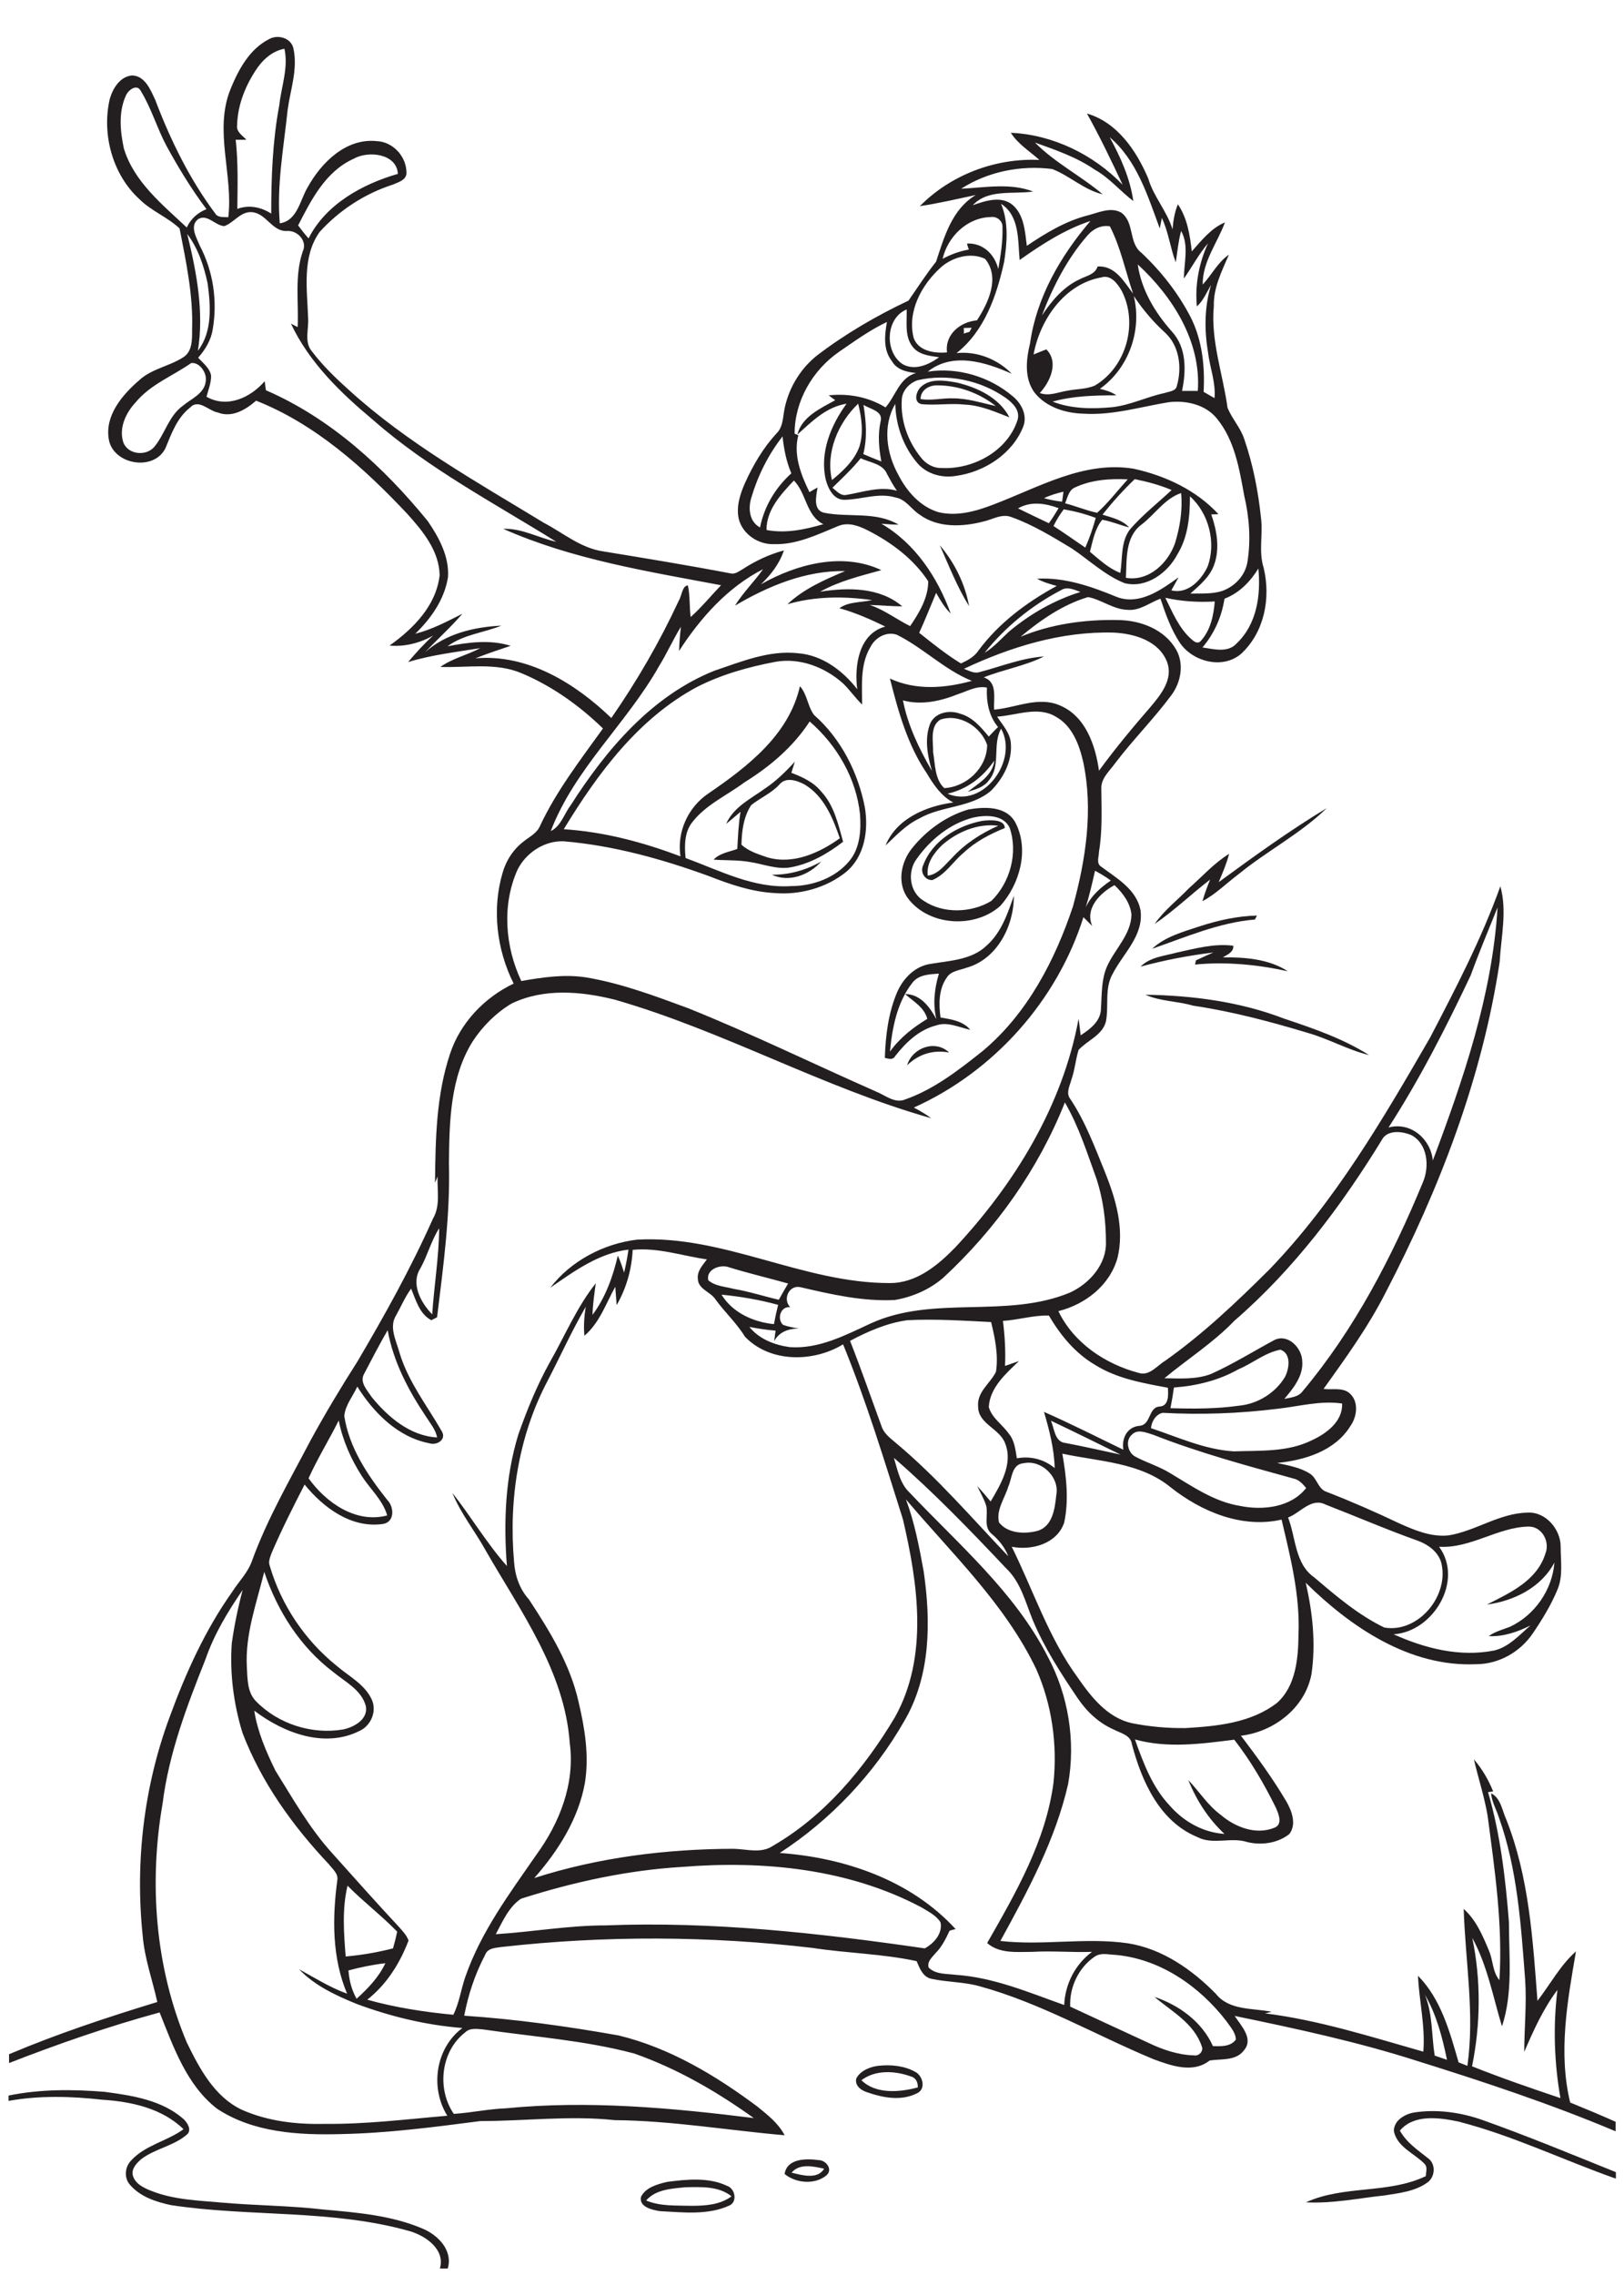 <?xml version="1.0" encoding="utf-8"?>
<!-- Generator: Adobe Illustrator 21.0.2, SVG Export Plug-In . SVG Version: 6.00 Build 0)  -->
<svg version="1.2" baseProfile="tiny" id="Layer_1" xmlns="http://www.w3.org/2000/svg" xmlns:xlink="http://www.w3.org/1999/xlink"
	 x="0px" y="0px" viewBox="0 0 700 980" overflow="scroll" xml:space="preserve">
<path fill="none" d="M527.7,257.9c-1.2,7.8-4.4,15-9.5,21c4.9,0.6,11.1,2.5,14.8-1.8c8.7-8.3,10.4-20.8,9.2-32.2
	C538.8,250.6,534,255.4,527.7,257.9z"/>
<path fill="none" d="M502.3,257.5c3.1,6.3,5.9,13.1,11.3,17.9c1,0.8,2.4,1.9,3.7,1c4.4-4.6,5.8-11.1,6.3-17.3
	C516.5,259.5,509.3,259.1,502.3,257.5z"/>
<path fill="none" d="M425.3,296.1c-4.4-0.9-8.4,1.5-12.4,2.8c-7.5,3-15.8,4.9-23.8,2.7c2.2,10.8,7,20.9,12.5,30.4
	c-1.9-6.5-3.3-13.8-0.8-20.3c2.1-4.8,8.3-6,12.8-4.4c5.4,1.4,9.1,5.8,12.5,9.9c1.3-1.4,2.6-2.8,4-4.2
	C426.1,308.3,425,302.2,425.3,296.1z"/>
<path fill="none" d="M405.3,310.1c-4.5,2.9-3,9.4-3.1,14c0.9,5.2,0.6,11.7,4.8,15.5c9.6-0.6,18.4-8.8,18.5-18.5
	C422.8,313.1,413.6,307.3,405.3,310.1z"/>
<path fill="none" d="M457.2,254.3c-12.6,6.6-23.9,15.9-32.8,26.9c4.1-2.4,7.2-6.1,10.6-9.2c9-7.6,19.4-13.5,30.7-17
	C463,254,460,252.5,457.2,254.3z"/>
<path fill="none" d="M432.3,569c0.8,6.4,1.2,12.9,0.9,19.4c2-0.7,4-1.4,6-2.1c-5.6,5.5-12.5,11.3-13,19.8c1.3,4.7,5.8,7.4,8.5,11.3
	c2.6,3,2.9,7,3.6,10.8c5.9-1.1,11.7,0.4,16.3,4.2c-0.2-8.3-2.3-16.3-4.6-24.2c11.6,5.1,22.8,10.8,34.2,16.3
	c-0.8-4.9,1.6-9.8,6.9-10.3c5.1-0.3,3.8-8,8.7-8.3c4.1-0.2,3.8-5.1,3.6-8.1c-10.7-2.1-21.9-3.9-31.3-9.8c-8.6-5-15-12.8-20-21.2
	C445.5,566.5,438.9,568.6,432.3,569z"/>
<path fill="none" d="M467.9,390.8c2.4-4.9,6.4-8.5,10.8-11.5c-2.2-1.6-4.4-3-6.8-4.2C470.7,380.4,469.5,385.6,467.9,390.8z"/>
<path fill="none" d="M431.5,313.9c-4,7,0.1,16-5.3,22.3c-2.2,2.9-5.8,3.8-9.1,4.9c4.7-3.7,10.8-6.9,11.5-13.5
	c-4.8,7.1-11.7,12.4-20.2,14.3C423.9,348.5,439.1,327.5,431.5,313.9z"/>
<path fill="none" d="M422.5,289.5c9.2-2.4,18.2-6.1,27.7-6.7c-8.2,4.1-17.5,5.6-26,9c6.1,1.9,4.1,9,4.5,13.9
	c9.4-0.9,19.1-5.9,28.4-1.8c11,4.5,15.3,17.2,16.8,28.1c7-9.6,14.6-18.8,22.4-27.7c4.4-5.2,9.6-11.8,7-19
	c-3.5-9.2-14.2-12.4-23.2-12.8c-22.3-0.5-44.3,6.1-64.3,15.7C417.8,288.9,420.1,290.3,422.5,289.5z"/>
<path fill="none" d="M472.2,223.1c-4.5-1.7-9.1-3-13.8-3.7c-1.6,2.3-3.1,4.8-4.4,7.3c4.6,3,9.2,6.1,13.7,9.3
	C469.5,231.8,471,227.5,472.2,223.1z"/>
<path fill="none" d="M506.5,234c2.1-6.9,3.3-14.3,2.6-21.5c-7,2.3-11.3,9.2-17.1,13.6c-7.1,5.3-6.3,15.1-6.7,23
	C495.1,250.7,503.5,242.6,506.5,234z"/>
<path fill="none" d="M503.5,173.4c-12.1,2-24.1,5.7-36.5,4.9c-7.8-0.3-16.1-2.8-21.1-9.1c-4.5-6.2-3.6-14.3-1.9-21.3
	c2.8-19.8,13.1-37.6,26-52.6c-11.2,3.7-21,10.1-30.5,16.8c-0.8-8.3,0.1-19-8-24.2c3.3,7.9,2.6,16.8,1.3,25.1
	c-3.2,14.4-8.4,29.7-20.5,39.2c8.8-1,17.7,2.5,23.8,8.9c-11.2-5-25.5-9.6-36.2-0.9c12.8-2,26.6,2.1,36.5,10.5
	c3.9,3.1,6.6,8.4,4.6,13.3c-4.6,11.7-16.7,19.4-28.9,21.1c-6,1-12.5-0.7-16.6-5.4c-6.1-7-9.3-16.3-9.6-25.6
	c-5.7,9.4-3.9,21.5,1.4,30.7c3.6,7,9.4,13.5,17.1,15.9c8,2,16.4-0.3,23.9-3.3c19.4-7.3,38.8-18.9,60.3-15.4c13.6,3,27,9.2,36.6,19.6
	c-1,0-2.1,0.1-3.1,0.1c2.4,6.9,3.8,14.7,1.2,21.8c-1.9,5.1-6.3,8.7-10.2,12.3c4.6-0.1,9.4,0.3,13.9-1.2c5.4-2,9.9-6.7,10.7-12.5
	c1.5-9.5,0.8-19.2-1.4-28.5c-2-11.5-4.1-23.7-11.7-33.1C519.7,174.2,511,172.3,503.5,173.4z"/>
<path fill="none" d="M369.9,173.9c-8.6,8.2-14.1,21-11.3,32.9c4.9-3.8,9.6-8.4,11.8-14.3C372.3,186.4,371.3,179.9,369.9,173.9z"/>
<path fill="none" d="M379.8,198.8c-1.1-5.8-1.5-11.7-0.3-17.4c1.2-4.4-4.6-5.2-7.4-7c1.1,7.1,1.7,14.3-0.1,21.3
	C374.6,196.8,377.2,197.8,379.8,198.8z"/>
<path fill="none" d="M487.1,228c5.4-6.2,12-11.2,17.9-16.9c-5.1-2.2-10.5-3.6-15.9-4.7c-5,4.8-9.6,9.9-13.9,15.3
	c4,1.3,8.5,2.2,11.5,5.5c-3.9-1-7.6-2.7-11.6-3.3c-3.2,3.8-4.1,9.1-5.3,13.9c4.1,3.3,8.1,7.1,13.1,9.1
	C483.9,240.5,482.9,233.3,487.1,228z"/>
<path fill="none" d="M364.9,213.1c7.2-1.1,14.5-3.9,21.8-1.8c-1.6-2.3-2.9-4.7-4.2-7.1c-1.9-4.6-7.5-4.9-11.4-6.9
	c-3.7,4.6-8,8.6-12.1,12.7C360.6,211.4,362.3,213.7,364.9,213.1z"/>
<path fill="none" d="M438.8,219c4.4,2.2,8.8,4.3,13.3,6.4c1.5-2.1,2.9-4.3,4.2-6.5C450.6,216.8,444.3,215.8,438.8,219z"/>
<path fill="none" d="M458.4,211.8c-2.9,0.7-5.7,1.6-8.4,2.8c2.5,0.7,5.1,1.1,7.8,1.4C457.9,214.6,458.2,213.2,458.4,211.8z"/>
<path fill="none" d="M486.1,206.4c-7.8-0.4-15.9,0.2-23,3.6c-2.5,1.3-2.9,4.4-4,6.7c4.6,1.3,9.1,3.1,13.8,4
	C477.7,216.5,481.6,211.2,486.1,206.4z"/>
<path fill="none" d="M521.9,591.9c9.5-4.2,18.3-9.7,27.3-14.6c5.8-3,11.9,3.2,12.1,8.9c0.6,6.5-3.8,11.8-7.7,16.4
	c2.7-0.6,5.9-0.8,7.8-3.2c22.5-26.8,38.7-58.1,52-90.3c2.8-6.8,1.9-16.6-5.2-20.2c-3.7-1.5-9.2-2.3-12,1.2
	c-17.7,29-38.5,56.5-64.2,78.9c-9,9.4-20.1,16.4-30.1,24.7C508.6,593.8,515.5,594.3,521.9,591.9z"/>
<path fill="none" d="M483,626.7c-10-4.9-20-9.9-30-14.6c1.4,3.5,1.6,9.1,6.3,9.6C467.3,623.2,475.2,624.9,483,626.7z"/>
<path fill="none" d="M389.6,741.5c-13,22.8-31.7,42.4-53.6,56.7c27.9,1.9,56.5,11.7,75.8,32.8c-0.9,0.2-1.7,0.5-2.6,0.7
	c-1.6,3.4-3.3,6.9-6,9.6c-1.5,1.8-3.8,3.7-3,6.3c3.1,3,7.8,2.6,11.7,3.1c16.3,1,31.5,7.5,46.7,13c0.4-9,4.7-17.5,12-22.9
	c-8.6,0.3-17.2-0.5-25.7,0c-6.6-0.1-14.1,0.9-19.5-3.8c12.4-21.6,25.3-43.9,28.6-69.1c1.7-16.5-0.7-33.5-7.4-48.8
	c-13.5-28.1-36.4-49.7-56.3-73.2c3.7,9.9,5.8,20.4,7.6,30.8C401.2,698.4,401,722,389.6,741.5z"/>
<path fill="none" d="M617.7,499.8c13.3-35.1,25.6-71.3,27.9-109c-4,9.7-8,19.4-11.6,29.3c-10.7,22.4-21.9,44.6-35.4,65.5
	C608.1,483,616.8,490.5,617.7,499.8z"/>
<path fill="none" d="M427.4,660.6c-3.6-3-1.4-8-2.3-12c-1-3-2.6-5.8-3.9-8.6c1.9,2.2,3.9,4.5,5.8,6.7c4.3-7.3,9.8-16.2,6.3-24.9
	c-2.3-6.6-11.7-8.4-11.7-16c-0.6-6.2,5.3-9.9,7.7-15c1.1-7.2-0.4-14.5-2.1-21.4c-12-0.5-24.1-1.4-36.1-0.8c-8.8,1.2-17,4.8-24.7,8.9
	c4.9,12.3,9.3,24.9,13.8,37.4c1.2,2.9,3.9,4.7,6.1,6.7c17.5,14.7,32.5,32.1,48.3,48.6C433.2,666.4,430.5,663.2,427.4,660.6z"/>
<path fill="none" d="M333.6,570.4c0.5-2.8,1.1-5.6,1.8-8.3c-8-2.2-16.2-3.6-24.4-4.4C315.8,565.5,324.7,569.5,333.6,570.4z"/>
<path fill="none" d="M461.4,864.4c11.2,5.2,22.3,10.4,33.5,15.5c6.2,3,13,5.2,19.9,5.5c2.1,0.4,4.2-1.9,3.3-3.9
	c-3.3-9.9-13-15-20.4-21.3c10.6,3.5,20.6,10.8,25.2,21.2c3.4,0.1,7.6,0.3,9.9-2.8c-0.1-3.2-2.5-5.6-4.2-8.1
	c-11.5-15-28.6-26.7-47.7-28.4c-3-0.1-6.3-1.1-8.9,0.8C464.9,847.6,461,856.1,461.4,864.4z"/>
<path fill="none" d="M339.7,552.9c-8.5-2.4-17.1-4.3-25.5-7c-3.7-1.4-10,0.9-8.9,5.6c3,2.5,7.2,2.7,10.9,3.7
	c6.6,1.1,13,3.2,19.5,4.7C337,557.5,338.3,555.2,339.7,552.9z"/>
<path fill="none" d="M623.7,887.3c-2-9.6-4.5-19.3-9.4-28c3.4,8.3,2.8,17.5,4.2,26.2C620.2,886,622,886.6,623.7,887.3z"/>
<path fill="none" d="M405.4,828.1c-1.7-3.1-5.2-4.6-8.1-6.4c-31.4-16.7-68.1-20.3-103.1-17.5c-23.7,1.4-47.1,6.6-69.6,13.7
	c-5.3,3.4-8,9.8-10.9,15.3c15.8-1,31.5-3.8,47.3-3.8c46.1-1.8,92.1,3.3,137.6,9.9C402.5,837.2,406.4,832.9,405.4,828.1z"/>
<path fill="none" d="M195.5,910.6c7.5-0.4,14.9-2.1,22.4-2.4c35.7-3.5,71.5-0.2,106.9,4.2c-15.9-11.4-33-21.3-51.5-27.8
	c-21.4-5.7-43.5-7.2-65.3-10.4c-2.6-0.3-5.6-0.7-7.6,1.3C190,883.6,188.2,899.8,195.5,910.6z"/>
<path fill="none" d="M321.1,575.9c-3.6-5.9-8.8-10.6-12.8-16.2c-2.2-3.2-7.4-4.3-7.5-8.7c-0.4-3.3,2.1-5.9,3.9-8.4
	c-10.7-1.6-21.1-5.2-32-4.1c-0.4,8.4-2.7,16.5-6.9,23.8c-0.2-2.6-0.4-5.3-0.6-7.9c-4,7.3-6.8,15.6-13.3,21.1
	c-0.4-4.2-0.1-8.4,0.6-12.5c-6,10.3-10.9,21.2-16.4,31.8c-12.7,23.8-16.9,51.5-14.5,78.3c0.4,5.9,2.4,11.6,6.4,16
	c9,13.6,17.9,27.9,21.4,44.1c2.7,11.4,4.6,23.3,2.7,34.9c-2.8,15.5-11.5,29.2-21.8,40.9c27.7-8.9,56.8-12.5,85.8-12.6
	c5.7,0.1,12,2.2,17.1-1.3c22.4-12.9,39.4-33.4,52.5-55.3c14.6-26.1,10-57.5,3.5-85.3c-8-25.3-15.7-50.7-25.8-75.2
	C350.6,587,331.8,587.2,321.1,575.9z"/>
<path fill="none" d="M447.5,659.4c6.4-2.1,7.3-9.7,7.9-15.4c1.5-7.7-6.4-15.3-14-13.7c-5.3,0.4-5,6.4-6.7,10.1
	c-1.6,5-5.3,10-3.9,15.4C434.5,660.7,441.9,660.9,447.5,659.4z"/>
<path fill="none" d="M566.5,679.5c9.4,8,19,16.2,30.2,21.6c14.9,2.5,28.4-14.2,24.4-28.4c-1.5-4.4-5.5-7.3-9.7-8.9
	c-13.5-4.8-26.7-10.5-40.1-15.7c-6.1-3.1-10.8,3.6-16.1,5.6C558.6,662.4,558.1,673.7,566.5,679.5z"/>
<path fill="none" d="M488,618c-3.1,2.5-1.9,7.8,1.5,9.5c4.9,2.6,10.2,4.2,15,7.1c9.5,5.6,18.9,12.2,30.1,14.1
	c9.8,2,21.9,0.7,28.5-7.7c-1.5-1.8-3.2-3.6-5.5-4.1c-20.3-5.5-40.6-11.1-60.2-18.8C494.3,617.1,490.6,615.3,488,618z"/>
<path fill="none" d="M554,593.2c1.8-3.6,2.9-10-2-11.7c-6.6,1.3-12,5.9-18.2,8.5c-8.5,4.7-18.1,7-27.7,7.8c-0.4,3-0.9,5.9-1.5,8.9
	c9.9,0.3,19.9,0.3,29.8-1C542.3,604.8,549.9,600.1,554,593.2z"/>
<path fill="none" d="M501.2,608.6c-3,0.6-4.8,3.7-5.1,6.6c11.7,3.9,23.3,9.4,35.8,10c11.3-0.4,23.2,0.4,33.6-4.8
	c6.3-2.9,13.2-8.1,13-15.8c-9.4-1.4-18.8,1.3-28.2,2.2C534,608.8,517.6,609.5,501.2,608.6z"/>
<path fill="none" d="M600.7,704c13.5,6,28.5,9.9,43.3,7c6.4-1.5,10.9-6.7,15.7-10.8c-5.6,2.8-11.6,4.9-18,4.6c2.8-2,6-2.8,9.1-4
	c10.6-5.1,18.2-15.9,19.2-27.7c-5.6,10.8-17.5,16.6-29.1,18.1c10-5,21.7-10.3,25.2-21.9c2.2-5-1.3-11.7-7.1-11.7
	c-13.5,0.2-25,9.5-38.7,8.7C631,680.9,617.8,702.8,600.7,704z"/>
<path fill="none" d="M504.5,640.5c-13.1-10.8-30.8-11.1-46.7-14.5c1.7,9.8,3,19.9,0.8,29.7c-3.1,9.1-13.9,12.1-22.6,10.4
	c9.3,18.9,15.9,39.3,28.4,56.3c5.8,8.4,12.8,17.4,23.4,19.7c7.6,1.5,15.4,2.3,23.1,2.1c13.6-0.8,28.3-2.2,39.5-10.9
	c8.1-7.4,9.1-19.2,9.2-29.5c0.7-16.9-3.5-33.3-7.4-49.5C535.2,658.4,517.8,651,504.5,640.5z"/>
<path fill="none" d="M489.2,749.3c3.5,10.1,7.5,20.6,15,28.5c6.1,6.8,14.4,11.5,23.6,12.2c-6.9-6.4-12.2-14.5-15.6-23.2
	c4.8,4.9,8.4,10.9,14,15c6.3,5.3,15.2,8.8,23.2,5.5c3.6-1.5,1.7-5.9,0.6-8.5c-5.1-10.3-10.9-20.3-18-29.4
	C517.8,751.2,503.2,753.3,489.2,749.3z"/>
<path fill="none" d="M411,171.6c6.3,0,12.3,1.9,18.3,3.3c-7.1-5.6-16.2-8.9-25.2-8.9c-3.5-0.1-7.3,2-7.1,5.9
	C401.6,172.6,406.3,171.4,411,171.6z"/>
<path fill="none" d="M406.5,550.4c-5.8,5.1-13.2,8.3-20.9,9.6c-13.7,0.6-27.3-2.5-40.6-5.5c-4.9-1.2-7.9,5.1-4.5,8.6
	c-4.2-0.6-5.8,5-3.1,7.6c2.2,0.8,4.5,1.1,6.8,1.6c-4.4,0-8.4,1.4-10.6,5.4c0.2-1.5,0.4-3,0.6-4.5c-3.8-0.3-7.5-0.9-11.3-1.6
	c4.2,5.2,10.9,7.8,17.4,8.7c12.5,0.9,23.9-5.1,34.9-10.2c27.1-12.4,58.5-1.9,85.9-13.3c8.4-3.9,15.8-12.2,15.5-21.8
	c0-9.1-1.1-18.3-4-27c-4.1-11.2-7.7-22.7-13.8-33.1C447.5,503.7,429.1,529.4,406.5,550.4z"/>
<path fill="none" d="M189.2,529.1c-3.3,5.4-4.9,11.6-8,17.1c-4.4,6.6,0.1,14.9,5,20C187.1,553.8,189.2,541.5,189.2,529.1z"/>
<path fill="none" d="M341,381.7c9.3,0,18.9-3.5,25-10.7c4.7-5.5,5.2-13.3,4.7-20.2c-1.6-15.5-10-29.9-21.7-40
	c-7.1,10.9-17.1,19.4-28.1,26.2c-7.6,5.7-16.7,9.6-22.6,17.3c-3.4,4.3-3.4,10.1-2.8,15.3C310.2,375,324.9,382.8,341,381.7z
	 M307.7,370.3c2.6-2.9,6.7-3.4,10.2-4.6c0.3-5.3,0.4-10.7,1.4-16c-2,1.7-4.1,3.5-6.2,5.2c3.2-7.3,10.6-10.8,16.7-15.2
	c4.8-3.3,9-7.4,12.9-11.6c-0.5,1.6-1,3.2-1.5,4.8c4.7,1.9,9.6,4.1,12.9,8.1c5.5,6,7.2,14.1,9.4,21.6c-6.6,5.1-14.2,9.5-22.5,11
	c-6,1.1-11.8-1.4-17.7-2.3C318.1,370.4,312.8,370.8,307.7,370.3z M354,371.1c-5.2,5.8-13.8,9.2-21.3,5.7
	C340.3,376.9,347.5,374.8,354,371.1z"/>
<path fill="none" d="M144.7,717.3c5.2,4.6,12.2,7.9,15.3,14.6c2.4,5.1-0.3,11.5-5.4,13.7c-15,7.6-32.7,0.8-45.2-8.8
	c1.4,9,5.1,17.6,9.1,25.8c7.7,12.1,14.8,24.8,24.4,35.5c9.6,10.7,19.2,21.5,29,32c1.5,1.8,3.2,3.5,4,5.7c-3.6,9.8-9.5,19-17.8,25.5
	c12.1,3.4,24.6,5.3,37.1,6.5c2.5-5.2,3.3-11,5.2-16.4c6.7-19.3,19-35.8,30.5-52.4c10-13.7,16.8-30.8,14.5-48.1
	c-2.2-31.2-21.3-57-36.3-83.2c-4.6-8.3-10.7-15.8-14.3-24.7c8.1,10.3,14.8,21.7,23.5,31.5c-1.6-19-0.8-38.4,4.9-56.6
	c3.8-10.7,8.1-21.2,13.6-31.2c6.4-11.4,11.6-23.7,19.8-34c-0.6,4.5-1.4,9-1.4,13.6c5.6-7.5,8.9-16.5,10.9-25.5
	c1.1,2.4,1.9,4.8,2.7,7.3c0.8-3.3,1.5-6.6,1.9-9.9c-12.8,1.6-23.4,9.3-33.7,16.4c8.8-11.6,23.1-19,37.4-20.7
	c37.5-2.2,71.6,18.8,108.9,18.7c11.4,0.1,20.7-7.6,28.2-15.3c25.7-27.5,46.3-61.1,53.2-98.5c0.3,2.4,0.6,4.7,0.9,7.1
	c3.8-2.6,8.2-5.7,8.7-10.7c0.5-6.9,0.1-14.2,3.4-20.5c3.6-6.8,9.6-12.7,9.8-20.8c-0.5-5-3.7-9.4-7.3-12.7c-6.2,3.3-12.8,10-9.6,17.6
	c-1.3-1.3-2.5-2.6-3.8-3.8c-11.4,36-38.7,66.5-73.1,82c2.6,1.4,5.2,2.8,7.5,4.6c-46.8-13.2-89.7-37.7-136.5-51.1
	c-14.5-3.6-30.5-5-44.4,1.7c-6.7,4-12.3,9.8-16.7,16.2c-9.8,15.6-10.1,34.7-10.3,52.5c0.6,22.3-2.4,44.4-5.1,66.4
	c-0.6,0.3-1.9,0.9-2.5,1.3c-5.1-2.7-6.7-8.6-8.7-13.6c-2.5,3.6-4.3,7.6-6.4,11.4c-3.3,5.1,0,11,1.4,16.2
	c3.7,12.4,11.9,22.7,18.2,33.8c2.2,3.6-2.1,6.3-5.4,5.2c-13.5-2.6-23.9-13.2-31-24.4c-1.9,4.2-5.1,8-5.6,12.7
	c2.1,13.7,10.1,25.5,18.5,36.1c3,3.1,3.3,9.7-2,10.4c-13.4,2-25.5-7.1-33.6-17c-5.1,9.6-10,19.4-14.2,29.4c-0.7,1.8-1.6,3.7-1.1,5.7
	C121,691.3,131.1,706.3,144.7,717.3z"/>
<path fill="none" d="M167,652.8c-1.9-6.6-7.3-11.2-10.9-16.9c-4.7-7.3-8.3-15.4-10-24c-4.2,8.3-9.1,16.3-12.9,24.9
	C140.6,647.3,153.6,656.4,167,652.8z"/>
<path fill="none" d="M188.4,619.3c-0.7-3.4-3-6.2-4.8-9c-7.6-11.3-14.1-23.7-16.5-37.2c-3.6,6.2-6.9,12.5-10.2,18.9
	c-2,3.6,1.4,7,3.3,9.9C167.2,610.5,176.8,618.7,188.4,619.3z"/>
<path fill="none" d="M347,338.1c-3.3-1.9-8.2-3.5-11,0c-3.4,3.8-8.2,5.7-12.1,8.8c-3.3,4.9-4.1,11.3-4.2,17.1
	c3.1,2.8,7.2,4,11.1,5.4c11,3.3,22.4-1.9,31.4-8.1C359.1,352.5,355.3,343,347,338.1z"/>
<path fill="none" d="M292.8,258.9c1.2-2,1.5-6.5,3.9-6.5c1,4.5,0.6,9.1,1.2,13.6c4.8-4.2,8.7-9.2,13.1-13.7
	c-31.8-5.9-64.1-11.1-93.9-24.3c8-0.3,15.2,3.9,22.9,5.6c-26.8-16.7-55.1-31.6-79-52.5c-14-11.7-27.5-24.7-35.4-41.5
	c1,0.5,1.9,1,2.9,1.5c0.5-10.9-1.4-22.1,2.2-32.6c2.1-4.4-2.2-9.1-6.7-8.8c-6.5,0.3-9-7.5-15.1-8.1c-4.9-0.5-7.8,4.4-12,6
	c-3.9-0.3-7.3-5.4-11.3-3c-3.7,3-0.7,8,0.7,11.4c5.8,11,7.7,23.8,5.6,36c-0.7,4.7-3.2,8.8-6.3,12.3c2.1,2.4,5,4.5,5.6,7.8
	c0.1,3.1-1.2,6-2,9c8.9,5.1,19,0.4,25.1-6.7c0.1,1.3,0.3,2.6,0.5,3.9c27.9,12,50.8,33.1,69.8,56.4c4.9,7,9.4,15.3,8.7,24.1
	c-1.5,9.5-7.4,17.7-14.1,24.4c7.2-1.8,13.7-5.3,20.3-8.6c-5,5.9-10.8,11-16.1,16.6c8.9-8.1,21.1-10.9,32.9-11.5
	c-7.7,3.1-16.4,3.8-23.2,8.9c9-1.7,18.3-3,27.2-0.2c-5.1,1.7-10.2,3.4-15.2,5.4c22.5-2,43.1,10.7,58.7,25.8
	C274.8,293.5,284.6,276.6,292.8,258.9z"/>
<path fill="none" d="M246,347.1c15.3-24,35-47.3,62.1-58.1c11.6-3.9,23.4-8.9,36-7.5c10.4,0.7,19.3,7.5,25.5,15.5
	c-1.3-10.1,0.6-23.9,12.1-27c-6.4-3.1-12.9-6-19.8-7.9c4-2.9,9.4-2.4,14.1-3.5c-12.1-1.8-24.7-1.7-36.5,1.8
	c7-6.6,16.1-10.6,24.9-14.3c-17-0.3-33.1,6.4-47.5,14.9c3.5-5.6,8.3-10.3,12.1-15.7c-15.4,7.8-27,21-36.2,35.2
	c0-3.5,0.4-6.9,0.8-10.4c-3.4,5.5-6,11.4-9.4,16.9c-13.9,24.9-36.4,44.3-46.6,71.3C241.9,355.9,243.2,350.8,246,347.1z"/>
<path fill="none" d="M252.7,420.9c15.3,2.5,29.8,8,44.2,13.3c27.4,11,54,24,81,35.9c4,1.6,8.1,5.3,12.6,3.4
	c12.5-4.4,23-12.6,33.3-20.8c19.2-16.1,31.2-39,39-62.4c5.5-20.1,8.8-41.5,4.4-62.2c-1.8-7.4-4.7-15.5-11.7-19.4
	c-7.8-4.8-17-0.6-25.4-0.1c2.3,3.6,5.5,6.9,5.9,11.4c0.7,7.7-3.3,15.2-8.5,20.5c-8.7,7.5-21.3,6.4-31,12c-5.7,2.7-10,7.4-14.5,11.6
	c4.7-11.6,17.6-17,29.2-18.5c-5.1-2.7-8.4-7.5-11.3-12.4c-8.4-12.3-12.4-26.7-16-41c11.1,5.3,23.7,4.2,35.3,1
	c-11.9-4.7-21-14.2-32.4-19.9c-4.5-1.4-9.3,1.3-11.3,5.3c-4.5,7.5-3.6,16.5-3.6,24.8c-2.9-2.8-5.3-6.2-8.2-9.1
	c-7.8-7-18.7-11.2-29.2-9.3c-11.6,2.2-23.1,5.5-33.7,10.8c-25.3,13.5-42.9,37.3-57.5,61.3c17.2,1.1,34.1,5.6,50.3,11.7
	c-1.5-10.6,3.3-21.3,12.2-27.2c16.7-11.5,34.5-25.2,39.3-46.1c3.1,3.6,3.3,8.7,6.1,12.4c11.6,10.2,19,24.8,21.9,39.9
	c1.6,9.8-0.1,21.1-8.2,27.8c-8.5,6.8-19.8,10-30.7,9c-9.9-0.5-19.4-3.9-28.6-7.4c-20.2-7.3-41-13.2-62.4-14.9
	c-8.3-0.3-16.4,4.9-19.9,12.4c-6.8,15.1-5.3,32.9,1.9,47.6C234.1,420.9,243.4,419.5,252.7,420.9z M391,458.9
	c2.2-7.6,12.2-11.2,18.1-5.5C402.3,452.1,396,454.1,391,458.9z M393.2,365.3c6.2-7.7,14.7-13.8,24.2-16.6c7-1.3,16.4-1.7,20.3,5.7
	c6,11.6,1.9,26.5-6.5,35.8c-10.8,9.9-30.4,8.8-39.6-2.9C386.5,380.8,388.3,371.3,393.2,365.3z M386.6,427.4
	c2.6-5.9,7.8-11.3,14.5-12.2c8.3-1.4,17.7-1.7,24.1-7.9c6.3-5.6,9-13.7,11.7-21.4c0,12.9-7.3,27.4-20.5,31c-2.9,1.1-6.6,1.4-8.4,4.2
	c-3.6,5-3.5,11.4-2.7,17.2c4.6,0.9,9.6,1.5,12.8,5.3c-4.8-1-9.6-3.7-14.6-1.9c-7.5,1.9-13.1,7.5-17.8,13.3c-1,1.8-3,0.9-4.5,0.6
	C381.6,446,382.8,436.3,386.6,427.4z"/>
<path fill="none" d="M399.8,439c-1.4-5-6-7.5-9.6-10.7c6.6,0,10.6,5.6,13.5,10.8c-1.7-6.5-0.8-13.3,1.1-19.6
	c-4,0.2-8.7,0.4-11.4,3.9c-6.5,8.4-8.6,19.4-9.6,29.8C387.9,447.1,393.6,442.7,399.8,439z"/>
<path fill="none" d="M410.5,369.5c5.5-6.1,12.4-10.5,19.9-13.8c-8.9-1.1-17.7,2.7-24.3,8.4c-3.5,3.4-6.9,7.9-6.1,13.1
	C404.6,376.5,407.4,372.5,410.5,369.5z"/>
<path fill="none" d="M295.4,942.2c-5.9,0.6-12.7,1-16.9,5.7c6.2,2.5,13,2.1,19.5,2.3c5.9,0,12.4-0.3,17.3-4.1
	C309.7,941.6,302.1,942,295.4,942.2z"/>
<path fill="none" d="M392.7,894.5c-6.8-2.4-15.4-3-21.4,1.6c6.1,6.1,16.5,5.3,24.3,3.1C395.7,897.2,394.9,895.1,392.7,894.5z"/>
<path fill="none" d="M341.2,935.9c4.4,1.2,11.3,3.1,14-1.7C350.6,933.2,344.7,931.8,341.2,935.9z"/>
<path fill="none" d="M110.3,732.7c9.6,9.8,24.1,14.5,37.6,12.2c4.7-1,10.8-4.2,9.8-10c-1.8-7-8.9-10.4-14-14.7
	c-14.3-10.8-24.2-26.3-29.8-43.2c-3.3,13.4-8.3,26.9-7.5,40.9C106.8,723.1,106.5,728.9,110.3,732.7z"/>
<path fill="none" d="M166.1,845.7c-5.4,0.5-10.7,1.6-16,3c0.3,4.3,1.4,8.5,3.5,12.2C158.7,856.7,163.3,851.8,166.1,845.7z"/>
<path fill="none" d="M171.3,832c-6.8-6.9-14.6-12.8-21.4-19.8c-2.4,10-1.6,20.3-0.8,30.5c6.9-0.6,13.7-1.8,20.4-3.5
	C170.2,836.9,170.8,834.5,171.3,832z"/>
<path fill="none" d="M104.2,908.8c11.2,5,23.7,6.4,35.8,6.1c17.6,0.2,35.2-2,52.8-3.5c-7.6-12.1-5.1-29.1,6.5-37.8
	c-15.5-1.2-30.8-4.9-45.4-10.3c-9-3.6-18.2-7.8-25-15c6.8,3.8,13.4,7.9,20.7,10.5c-6.5-15.4-6.4-32.6-4.2-48.9
	c0.5-2.8-2-4.8-3.6-6.8c-15.6-16.5-29.2-35.4-37.3-56.7c-3.8-12.4-5.6-25.5-4.6-38.5c1.1-7.7,2.7-15.4,4.7-23
	c-6.4,9.3-12.3,19.1-16,29.8c-8,20.1-15.8,40.5-18.5,62.1c-6,34.4-3.2,70.6,10.4,103C85.9,891,92.3,903.1,104.2,908.8z"/>
<path fill="none" d="M398,388c8.5,5.7,20.7,5.3,29.2,0.1c8.1-7.9,11.6-20.7,7.9-31.5c-2.8-5.8-10.5-5.6-15.8-4.4
	c-9.9,2.6-18.4,9.5-24.3,17.8C391,375.5,392,384.4,398,388z M397.9,372.8c3.9-10.6,14.8-17.2,25.5-19.2c3.1-0.4,9.7-0.7,9.7,3.1
	c-6.4,2.7-12.7,5.8-17.7,10.6c-4.6,3.8-7.9,9.4-13.5,11.8C398.6,379.3,396.5,375.6,397.9,372.8z"/>
<path fill="none" d="M408.2,151.8c-1-7.8,5.8-13.2,12.9-13.8c4.8-7.5,10.1-18.5,3.5-26.5c-6.3-3.1-14.3-0.8-19.3,3.9
	c-8.2,7.4-14.3,18.8-11.5,30.1C395.8,151.2,402.9,152.3,408.2,151.8z"/>
<path fill="none" d="M389.2,156.9c5.3,2.9,11.2,0.2,15.7-3c-4.1-0.5-8.7-0.9-11.4-4.5c-3.6-4.6-2.4-10.8-2.6-16.1
	C381.6,137.1,381.2,151.7,389.2,156.9z"/>
<path fill="none" d="M416.8,105c6.9-0.3,11.9,4.6,13.5,11c1-5.9,2-12,1.8-18c0.1-2.7-2.4-4.8-5-4.4c-10.2,0.2-18.6,8.5-20.9,18.1
	c3.5-2,7.4-3.3,11.3-4C417.3,106.7,417,105.8,416.8,105z"/>
<path fill="none" d="M342.2,207c-5.6,5.9-11.9,12.6-11.8,21.3c8.2,1.6,16.6-0.2,24.5-2.4C347.4,222.1,347.6,212.6,342.2,207z"/>
<path fill="none" d="M341.1,203.9c-2.2-5-3.2-10.4-3.8-15.9c-6.1,7.7-10.6,16.8-13.4,26.2c-1.5,4.6-1,10.5,3.7,13
	C329.4,218.2,334.3,210.1,341.1,203.9z"/>
<path fill="none" d="M436.3,88.6c5,4.4,5.3,11.4,6.1,17.6c8-5.4,16.4-10.5,25.8-13c4.8-1.1,10.2-4,14.9-1.3
	c5.8,4.2,3.1,13.1,8.7,17.3c8.5,8,15.8,17.3,21.2,27.7c5,9.9,6.2,21.3,5.6,32.2c1.6,0.9,3.1,1.8,4.7,2.7c0.6-6.7-2.1-13.1-2.8-19.7
	c-1.6-9.6-1.7-19.6,1.3-29c-1.9,3.1-3.2,6.7-6.1,9.2c-0.9-9.4,0.9-18.7,4.8-27.2c-4,4.7-6.9,10.1-10.4,15.2c0-6.8,2.3-14.3-1.2-20.5
	c-1.2,4.4-1.6,9-2.3,13.5c-2.4-6.3-3.1-13-6-19.1c-0.3,1.5-0.6,3-0.9,4.5c-5.2-14-9.8-29.2-21.6-39.3c4.7,8.6,8.8,17.7,10.2,27.5
	c-5.7-4.3-10.3-10-16.6-13.5c-7.8-5.4-16.9-8.4-25.8-11.7c8.7,8.8,19.9,14.4,29.2,22.3c-8.1-1.9-14.2-8-21.8-10.9
	c-13.5-1.7-27.7,1.1-39.2,8.5c10.3-0.5,21-2.6,31,1.2c-8.9,1.3-19.3-1.2-26.1,6.2C424.5,86.8,431.4,84.5,436.3,88.6z"/>
<path fill="none" d="M418.8,141.2c-1.1,0-2.3,0-3.4,0.1c0,0.6,0.1,1.8,0.1,2.4c0.8-0.2,1.6-0.5,2.4-0.7
	C418.1,142.6,418.6,141.7,418.8,141.2z"/>
<path fill="none" d="M460.1,168.3c3.9-0.9,8.1-0.7,11.8-2.2c13.6-8,18.8-26.9,11.6-40.8c-1.8-3.1-4.7-7.1-8.8-5.8
	c-15.9,2.9-26.5,18.1-29.2,33.2c1.8-0.7,3.7-1.5,5.5-2.2c5.4,5.5,1.6,13.9-2.8,18.8C452.2,170.8,456.2,168.9,460.1,168.3z"/>
<path fill="none" d="M516.2,168.4c1.6-21.2-10.8-40.6-25.9-54.5c1.6,11.1,7.5,20.8,14.8,29c6.4,6.9,6.2,16.8,4.3,25.4
	C511.7,168.3,514,168.3,516.2,168.4z"/>
<path fill="none" d="M468.5,101.5c-8.7,10-14.9,22-19.5,34.3c4.3-6.2,9.3-12.4,16.3-15.6c2.8-1.5,6.6-2,7.7-5.5
	c7.5-0.5,11.4,6.5,15.3,11.7c-3.3-9.7-5.4-19.9-10-29C474.5,96.8,470.9,98.6,468.5,101.5z"/>
<path fill="none" d="M82.4,156.5c-8.1,5.6-17.7,9.2-24,17c-4.2,4.5-7.3,11.1-5.2,17.3c2.1,5.1,9.8,5.9,13.3,1.8
	c4.6-5.5,6.2-13.3,12.3-17.7c3.7-3.1,9.5-5.2,9.9-10.8C89.2,160.6,86,155.9,82.4,156.5z"/>
<path fill="none" d="M474.1,167.5c2.5,0.6,5,1.3,7.1,2.8c-9.2,0-18.5,0.2-27.5,2.7c8.2,3.2,17.2,3.2,25.8,2.4
	c7.8-0.8,14.8-4.5,22.5-6.1c1.9-0.6,4.9-0.6,5.3-3.2c2.3-7.6,1.2-16.9-4.9-22.6c-5.2-4.8-9.8-10.1-13.7-16
	C492.3,142.3,486.6,158.6,474.1,167.5z"/>
<path fill="none" d="M102.3,90c5-1.9,10.2-0.7,14.6,2c0-15.7,0.6-31.4,3.5-46.8c1-8,4.1-16.1,2.2-24.2c-4.8,0.9-8.8,4.1-11.5,8
	c-5.2,7.3-8.8,16-8.9,25c-0.4,2.9,2.4,4.3,4.1,6.2c-1.5,0-3.1,0-4.6,0C102.7,70.1,102.4,80.1,102.3,90z"/>
<path fill="none" d="M89,90.1c-6.4-8.6-12-17.7-17.1-27c-4.2-7.8-6.6-16.4-11.2-23.9c-1.6-3.3-5.4-0.4-6.4,1.9
	C51,48.2,51.8,56.5,53.4,64C57.8,78.4,70,88.1,80.5,98C82.2,94.3,85.2,91.6,89,90.1z"/>
<path fill="none" d="M85.3,151.1c6.4-8.2,5.5-19.3,4.2-29c-1.6-7.5-4.1-15.1-8.8-21.3C84.7,117.1,88,134.3,85.3,151.1z"/>
<path fill="none" d="M171.4,74.9c-0.5-8.9-12.8-10.1-19.1-6.5c-12,5.5-18.2,17.6-23.9,28.7c1.4,1.9,2.9,3.8,4.5,5.6
	C140.4,88,156.1,79.4,171.4,74.9z"/>
<path fill="none" d="M421.5,280.6c8.8-11.9,20.9-20.9,33.8-27.9c-2.9-0.8-5.8-1.6-8.5-3.1c12-0.6,23.6,3.4,34.5,7.9
	c9.8,3.6,19-3.1,26.5-8.5c-1.1,1.8-2.1,3.7-3.1,5.6c7,1.8,12.9-4.4,15.6-10.2c3.8-10.3,0.6-23-7.6-30.3c-0.1,8.6-0.9,17.5-5.4,25
	c-4.2,8-13.4,14.8-22.8,12.4c-8.5-3.5-15.2-10-22.8-15c-8.2-5.1-16.6-10.2-25.8-13.4c-4.1-1.7-8,0.9-12,1.8
	c-9.1,2.4-19.7,2.9-27.7-2.9c-3.6-2.3-5.9-6.6-10.4-7.4c-7.3-2.1-14.7,1-22,1c-4.8,0.1-7.2-4.8-8.1-8.8c-2.6-11.6,2.2-23.3,9-32.6
	c-8.7,1.4-14.9,7.7-21.2,13.3c1.9-7.7,9.9-11.3,16.3-14.8c-0.9-0.7-1.9-1.4-2.8-2.1c8.6-0.9,17.1,0.7,24.5,5.2
	c4.4-5,5.9-12.9,13.2-14.8c-4-0.5-8.4-1.4-10.5-5.2c-3.8-4.8-3.1-11.2-2.1-16.8c-7.4,3.4-14,8.3-20.7,12.9
	c-11.4,7.9-19,21.2-19.1,35.2c0.4,0.2,1.2,0.5,1.6,0.7c-2.2,8.5,1.1,17,4.8,24.5c1.2-0.7,2.4-1.3,3.5-2c-0.6,3.7-2.1,9.8,2.9,10.9
	c10.6,2,22.3-0.8,32,5.1c-2.5,0-5-0.2-7.4-0.4c14.6,8.5,24.3,23.1,29.9,38.7c-2.6-2.5-4.4-5.7-6.3-8.9c-2.5,5.9-4.8,11.8-7.6,17.5
	c5.8,4.6,11.6,9.3,18,13.2C416.8,284.8,419.6,283.3,421.5,280.6z M405.1,234.9c6.3,7.4,10.9,16.6,12.6,26.2
	C412.5,252.9,409,243.7,405.1,234.9z"/>
<path fill="none" d="M406,201.7c13.5,0.6,28.2-7.2,32.6-20.4c1.5-4.2-1.9-7.6-5-9.8c-10.8-7.6-25.1-10.7-38-7.6
	c-3.6,1.2-6.6,4.4-6.8,8.3c-0.6,9,2.6,18,8.2,25C399.1,199.9,402.4,201.8,406,201.7z M396.8,166.7c4.1-4,10.5-2.9,15.6-2
	c8.9,2.1,18.3,6.5,22.7,15c-6.2-2.4-12.4-5.2-19.1-5.5c-6.3-0.7-12.5,0.4-18.8-0.3C393.6,173.3,394.9,168.6,396.8,166.7z"/>
<path fill="#231F20" d="M354,371.1c-6.5,3.7-13.8,5.8-21.3,5.7C340.2,380.3,348.8,376.9,354,371.1z"/>
<path fill="#231F20" d="M385.8,455c4.6-5.9,10.3-11.4,17.8-13.3c4.9-1.7,9.8,0.9,14.6,1.9c-3.1-3.8-8.2-4.5-12.8-5.3
	c-0.8-5.8-0.8-12.3,2.7-17.2c1.8-2.9,5.5-3.1,8.4-4.2c13.2-3.6,20.6-18,20.5-31c-2.7,7.7-5.4,15.8-11.7,21.4
	c-6.4,6.2-15.8,6.5-24.1,7.9c-6.7,0.9-11.9,6.2-14.5,12.2c-3.8,8.9-5,18.7-5.3,28.3C382.8,456,384.8,456.8,385.8,455z M393.3,423.3
	c2.7-3.5,7.4-3.6,11.4-3.9c-1.9,6.4-2.7,13.1-1.1,19.6c-2.8-5.2-6.9-10.8-13.5-10.8c3.6,3.2,8.3,5.7,9.6,10.7
	c-6.1,3.7-11.8,8.1-16.1,14.1C384.6,442.6,386.7,431.7,393.3,423.3z"/>
<path fill="#231F20" d="M93.6,908.4c15.6,10.3,35.2,11.4,53.4,10.9c20.1-0.4,40-3,60-5.6c19.3,0,38.7-2.5,58-0.4
	c24.5,0.2,48.8,4.4,73.2,6.5c-2.7-5.2-7.4-8.8-11.8-12.4c-18-13.4-37.8-25.3-59.8-30.6c-22-3.9-44.2-7-66.5-8.5
	c1.7-9.1,4.7-18,9-26.2c1.1-3,4.5-3,7.1-3.4c44.5-5,89.6-4.8,134,0.4c14.9,2.3,30.1,2.5,44.9,5.7c1.3,3.1,2.7,6.8,6.3,7.6
	c6.9,1.5,14,1.3,20.8,3.2c26.3,7.2,49.9,21,74.9,31.4c7.6,2.8,17.1,6.3,24.3,0.6c5-0.8,11.3,0.3,14.8-4.4c4.3-5-1.3-10.6-4-14.8
	c26.6,5.5,53.2,11.2,79,19.5c28.8,9,57.4,18.5,85.2,30.2V914c-6.5-2.9-13-5.6-19.6-8.3c-5.2-21.5-1.2-43.7,2.5-65.1
	c-6.8,6-11.1,14.2-16.6,21.3c-2-26.3-3.6-53.2-13.4-78c-1.8-3.9-2.4-9.4-6.6-11.4c0.3,3.6,2.2,6.8,3.3,10.2
	c8.1,22.5,9.6,46.6,11.4,70.3c0.7,10.3-0.4,20.7-0.4,30.9c4-9.3,8.2-18.6,14.3-26.7c-1.9,15.5-1.4,31.2,1.3,46.6
	c-12.8-4.3-25.6-8.7-38.1-13.7c3.7-18.1,3.9-37.1,0.1-55.3c6.5,11.8,8.9,25.3,12.8,38.1c4.8-14.5,3-30,3-45
	c-1.5-18.8-3.7-37.8-9-55.9c0.6-0.1,1.7-0.2,2.2-0.3c-2-5-4.8-9.8-8.3-13.8c1.9,8.1,4.5,16,5.9,24.2c3.1,23.5,6.6,47.1,5.1,70.9
	c-3-3.6-2.7-8.5-4.5-12.7c-2.7-6.5-5.6-13.3-10.9-18c0.7,22.5,4.8,45.1,1.6,67.6c-1.3-0.5-2.6-1-3.8-1.5
	c-3.8-13.2-7.6-27.3-17.5-37.3c0.5,10.9,3.2,21.7,2.3,32.7c-22.5-6.4-45-13.6-68.2-16.5c0.9-0.2,1.8-0.4,2.8-0.7
	c-8.1-1.6-18.3-0.5-24-7.7c-10.3-10.5-23.2-19.5-38-21.8c-18.2-2.6-36.7,1.1-54.9-1c11.8-21.5,23.7-43.5,29.2-67.6
	c3.3-18.6,0.1-38.3-8.8-54.9c-14.2-27.8-38.4-48.3-59.5-70.6c-4.2-3.9-5.2-9.8-6.8-15c17.1,14.8,32.8,31.1,48.3,47.5
	c6.4,6,8.4,14.7,11.6,22.5c5,11.9,12.1,22.9,19.3,33.5c3.9,5.8,9.1,10.7,15.5,13.5c3,1.6,7.4,2.4,7.9,6.4
	c4.2,15.9,11.9,33.2,28.1,39.9c6.8,3.6,14.5-0.1,21.6,2.2c6.1,1.5,13.1,0.5,18.1-3.4c3.3-4.2,1.1-10.1-1.3-14.2
	c-5.8-9.8-12.6-19.1-19.5-28.2c14.3-1.7,27.7-12.1,30.4-26.6c1.9-13.1,0.5-26.5-2.5-39.3c19.5,19.2,44.8,36.3,73.3,35.1
	c10,0,19.3-5.3,24.8-13.6c4-5.9,7.7-12,10.4-18.5c2.5-5.8,1.4-12.3,1.4-18.4c0.1-7.5-6.4-15.3-14.3-14.8c-12.1,0.2-22.3,7.9-34,9.8
	c-7.5,0.8-14.6-2.2-21.3-5.2c-10.3-4.9-20.8-9.5-31.4-13.6c-3.6-1.2-4-5.9-7.1-7.8c-4.2-2.7-9.3-3.5-14.1-4.6
	c11.9-1.2,24.8-5.1,31.5-15.8c3-4.2,3.9-10.9-0.6-14.5c-3.1-2.3-7.3-1.1-10.9-1.6c9.6-13.4,19.3-26.8,26.8-41.6
	c23.2-44.6,41.6-92.4,49.1-142.3c0.6-10.7,3.3-22.1,0.3-32.6c-8.1,22.6-19.2,43.9-30.3,65.2C596,482.3,575.3,517.7,547,547
	c-14.1,14-28.5,27.7-44.8,39.2c-3.5,2.1-6.8,6.7-11.4,5.2c-14.4-3.8-28-12.9-34.6-26.6c11.6-2.9,22.2-11.1,25.5-23
	c3-12.4-0.7-25.1-5.3-36.6c-4.4-10.8-8.5-21.9-15-31.7c-2.1-2.6-0.3-5.7,0.4-8.4c1.5-4.2,1.8-8.6,3.1-12.8
	c3.8-4.2,10.3-6.3,11.8-12.3c1.3-6.8-0.7-14.2,2.9-20.5c4.5-8.8,13.5-16.5,12-27.4c-1.7-9-10.3-13.8-17-18.8
	c-2.2-1.4-0.9-4.3-0.9-6.4c1.5-8.9,1.1-18,1-27.1c-0.2-4.6,3.7-7.8,6.1-11.2c7.6-10,16.5-18.9,24-29c4.2-5.5,5.7-13.5,2.2-19.7
	c-5-8.8-15.4-12.7-25-12.8c-14.3-0.3-28.9,1.7-42.1,7.2c8.6-7.2,18.3-13.9,29.1-17.1c5.8,1.1,10.8,5.3,17,5.5
	c5.3,0.5,9.5-3.1,14.2-4.8c2.2,6.6,4.6,13.4,8.5,19.2c5.6,8,18.3,11.3,26.2,4.6c10.1-9.3,12.9-24,9.8-37c-2.3-7.2-0.2-14.6-1.2-21.9
	c-1.2-11.3-3.4-22.6-7.1-33.4c-1.6-5.1-5.4-9-7.3-13.8c-2-14.6-7.3-28.8-5.9-43.8c-0.2-7.9,3.5-15.1,6.5-22.1
	c-4.8,3.3-7.4,8.7-11.3,12.9c-0.1-9.9,6.3-17.9,9.6-26.8c-6,2.5-10.1,7.8-14.3,12.5c-0.8-7-1.9-14.3-6-20.3c-1.4,3.4-2,7.1-2.3,10.8
	c-2.4-7.9-8.2-14.1-10.5-22c-5.1-11.9-13.3-24.1-26.4-27.9c5.6,10,10.5,20.3,15.4,30.7c-12.5-13-30.1-21.6-48.2-22.4
	c3.1,4.9,8.1,7.9,12.3,11.7c-18.9-0.9-38.2,6.4-51.5,19.9c8.1-1.2,16.1-3.1,24.1-4.8c-10.3,6.2-13.6,18-17.1,28.7
	c-4.3,5.4-8,11.2-11.9,16.8c-13.8,6.5-27.2,14.3-39.4,23.6c-7.6,6-12.8,15-14.3,24.5c-0.5,3.2-0.7,6.7-3.2,9.1
	c-5.8,6.3-10.1,13.7-13.6,21.4c-2.1,4.8-3.8,10-2.7,15.3c1.6,6.7,8.5,11.3,15.3,11c9.8,0.3,18.8-4.2,27.6-7.8
	c4.3-1.8,8.9-0.1,12.8,1.9c10.2,5.2,19.7,12.3,26,21.9c0,7.1-3.9,13.6-7.8,19.3c-5.9-2.9-11.1-7-17.4-9.1c4.7,0.1,9.4,0.6,14,0.6
	c-9.7-8.3-23.5-8.2-35.4-6.3c8.2-4.6,17.4-6.8,26.4-9.3c-16.7-7.9-36.6-2.6-51.9,6.1c4.3-4.1,8-8.9,9.9-14.6
	c-6.3,1.7-12.3,4.5-17.8,8.1c-1.6,0.9-3.3,2.3-5.2,1.8c-18.3-3.5-36.7-6.5-55-9.5c-9.6-1.4-17.1-7.9-25.5-12.3
	c-28.9-17.6-58.7-34.2-83.9-57.1c-5.8-5.2-11.4-10.6-16.1-16.8c-3.4-4.1-1.2-9.6-1.6-14.4c-0.4-12.3-2.7-26.3,5-37
	c8.5-9.4,19.5-16.5,31.6-20.4c2.2-1,5.5-1.8,5.8-4.7c0.2-7.1-5.6-13.7-12.8-14c-13.2-1.4-23.9,9.2-29.8,19.9
	c-3.3,5.5-4.4,14.4-12,15.5c-1.4-16.4,1.7-32.7,3.4-49c1.2-8.7,4.4-17.4,2.5-26.2c-0.9-4.7-6.8-6.3-10.6-4.1
	c-8.4,4.3-13.1,13.1-16.5,21.4c-7.3,17.9,1.2,36.9-1,55.3c-1.9-0.2-4.4,0.3-5.6-1.6C81.8,77.3,73.5,60.4,66.9,43
	c-2-4.3-4.4-10.3-9.9-10.5c-5.4,0.4-8.6,5.9-9.8,10.6c-3.3,15.1,1.4,32.2,12.9,42.7c5.1,5.1,12.1,7.7,17.3,12.6
	c2.8,14.3,5.9,28.8,5.4,43.5c0,4.2,0.2,9.5-3.8,12c-6,3.9-13.6,4.9-19,9.9c-7.3,6.3-14.9,15.2-13.1,25.5
	c1.9,10.9,19.4,13.9,24.4,3.8c2.6-6.3,5-13.1,10.6-17.5c3.7-4,8,1.4,12,2.1c6.1,2.4,12-1.2,16.5-5.1c25.5,10.1,46.5,28.9,65.1,48.7
	c6.7,7.4,13.8,16,14,26.5c-1.5,13.1-11.3,23-21.6,30.3c6.5,0.6,13.1-1.1,18.8-4.3c-3.9,3.5-7.4,7.4-10.8,11.4
	c10.1-3.1,20.7-4.3,31.1-6c-5.6,3-12,4.4-17.2,8.1c11.7,0.4,23.9-2,35,2.7c13.1,5.5,24.9,13.9,35.1,23.8
	c-9.7,13.5-20,26.8-27.1,41.9c-1.3,3.2-4.5,4.7-7,6.7c-4.5,3.4-7.7,8.3-9.2,13.7c-4.6,15.7-2.5,33,4.8,47.6
	c-12.6,6-23,16.9-27.4,30.2c-6,17.9-6.3,36.9-6.5,55.6c0.4-0.9,0.7-1.8,1.1-2.7c-0.2,6.1,1.3,12.6-2,18.2
	c-9.5,21.3-20.8,41.6-32.6,61.6c-7.1,11.1-13.8,22.3-20.1,33.8c-9,17.2-18.8,34-25.4,52.3c-1.8,4.9-5.6,8.6-8.4,13
	c-11.7,16.5-20.1,35.1-27,54c-11.1,29.9-14.9,62.4-11.6,94.1c0.8,9.8,4.2,19.1,6.3,28.6c-21.6,6.6-43.1,13.7-63.9,22.5v3.8
	c21.3-8.3,42.9-15.8,64.9-21.8C74.8,881.9,80.5,898.3,93.6,908.4z M623.7,887.3c-1.8-0.6-3.5-1.2-5.3-1.8
	c-1.4-8.7-0.8-17.8-4.2-26.2C619.2,867.9,621.7,877.6,623.7,887.3z M200.5,875.5c2-2,5-1.5,7.6-1.3c21.8,3.2,43.9,4.7,65.3,10.4
	c18.5,6.5,35.6,16.4,51.5,27.8c-35.4-4.4-71.2-7.7-106.9-4.2c-7.5,0.3-14.9,1.9-22.4,2.4C188.2,899.8,190,883.6,200.5,875.5z
	 M398.6,839.3c-45.5-6.6-91.5-11.7-137.6-9.9c-15.9,0-31.5,2.8-47.3,3.8c2.9-5.4,5.6-11.8,10.9-15.3c22.6-7.2,45.9-12.3,69.6-13.7
	c35-2.8,71.7,0.8,103.1,17.5c2.9,1.8,6.3,3.4,8.1,6.4C406.4,832.9,402.5,837.2,398.6,839.3z M480.8,842.1
	c19.2,1.7,36.2,13.5,47.7,28.4c1.7,2.5,4.1,4.9,4.2,8.1c-2.3,3.1-6.4,2.9-9.9,2.8c-4.6-10.4-14.6-17.7-25.2-21.2
	c7.5,6.3,17.1,11.4,20.4,21.3c0.9,2-1.2,4.3-3.3,3.9c-7-0.2-13.7-2.5-19.9-5.5c-11.2-5.2-22.4-10.3-33.5-15.5
	c-0.4-8.3,3.6-16.8,10.5-21.5C474.5,841,477.8,842,480.8,842.1z M446.7,719.1c6.7,15.2,9.1,32.2,7.4,48.8
	c-3.3,25.1-16.2,47.4-28.6,69.1c5.3,4.7,12.9,3.8,19.5,3.8c8.6-0.5,17.2,0.3,25.7,0c-7.3,5.4-11.6,13.9-12,22.9
	c-15.2-5.4-30.4-11.9-46.7-13c-4-0.5-8.6-0.1-11.7-3.1c-0.8-2.6,1.5-4.5,3-6.3c2.7-2.7,4.4-6.2,6-9.6c0.8-0.3,1.7-0.5,2.6-0.7
	c-19.3-21.1-47.9-30.8-75.8-32.8c22-14.3,40.6-34,53.6-56.7c11.5-19.5,11.6-43.1,8.4-64.8c-1.9-10.4-3.9-20.9-7.6-30.8
	C410.3,669.3,433.3,691,446.7,719.1z M389.2,654.5c6.5,27.8,11.1,59.2-3.5,85.3c-13.1,21.9-30.2,42.4-52.5,55.3
	c-5.1,3.5-11.4,1.4-17.1,1.3c-29,0.1-58.1,3.7-85.8,12.6c10.3-11.7,19-25.4,21.8-40.9c1.9-11.7,0-23.5-2.7-34.9
	C245.8,717,237,702.7,228,689c-4-4.4-6-10.2-6.4-16c-2.4-26.7,1.8-54.4,14.5-78.3c5.5-10.6,10.4-21.5,16.4-31.8
	c-0.7,4.1-1,8.4-0.6,12.5c6.5-5.5,9.3-13.9,13.3-21.1c0.2,2.6,0.4,5.3,0.6,7.9c4.2-7.3,6.5-15.4,6.9-23.8c10.9-1.1,21.4,2.6,32,4.1
	c-1.8,2.5-4.3,5-3.9,8.4c0.1,4.4,5.3,5.5,7.5,8.7c4,5.6,9.2,10.3,12.8,16.2c10.8,11.3,29.5,11.1,42.3,3.3
	C373.5,603.8,381.2,629.2,389.2,654.5z M316.2,555.2c-3.7-1-7.9-1.1-10.9-3.7c-1.1-4.7,5.2-7,8.9-5.6c8.4,2.6,17,4.6,25.5,7
	c-1.4,2.3-2.7,4.7-4,7C329.2,558.4,322.8,556.3,316.2,555.2z M335.4,562.1c-0.7,2.8-1.3,5.5-1.8,8.3c-8.9-0.9-17.8-4.9-22.6-12.7
	C319.2,558.5,327.4,559.9,335.4,562.1z M386.3,621.7c-2.3-2-4.9-3.8-6.1-6.7c-4.6-12.5-8.9-25-13.8-37.4c7.7-4.1,16-7.7,24.7-8.9
	c12-0.6,24.1,0.2,36.1,0.8c1.7,7,3.2,14.3,2.1,21.4c-2.4,5-8.3,8.7-7.7,15c0,7.6,9.4,9.4,11.7,16c3.4,8.7-2,17.6-6.3,24.9
	c-1.9-2.3-3.8-4.5-5.8-6.7c1.3,2.8,3,5.6,3.9,8.6c0.9,4-1.3,9,2.3,12c3.1,2.6,5.7,5.8,7.2,9.7C418.8,653.8,403.9,636.4,386.3,621.7z
	 M434.6,640.4c1.7-3.7,1.4-9.7,6.7-10.1c7.6-1.6,15.5,6,14,13.7c-0.6,5.7-1.5,13.3-7.9,15.4c-5.5,1.5-13,1.3-16.8-3.6
	C429.3,650.4,433.1,645.4,434.6,640.4z M550,778.8c1.1,2.6,3,7-0.6,8.5c-8,3.3-17-0.2-23.2-5.5c-5.6-4.1-9.3-10.1-14-15
	c3.5,8.7,8.7,16.8,15.6,23.2c-9.2-0.6-17.6-5.3-23.6-12.2c-7.5-7.9-11.4-18.4-15-28.5c14,3.9,28.6,1.9,42.8,0.1
	C539.1,758.5,544.9,768.5,550,778.8z M559.7,704c-0.1,10.3-1.1,22.2-9.2,29.5c-11.2,8.7-25.9,10.1-39.5,10.9
	c-7.8,0.1-15.5-0.6-23.1-2.1c-10.5-2.3-17.6-11.3-23.4-19.7c-12.5-17.1-19.1-37.5-28.4-56.3c8.7,1.7,19.5-1.3,22.6-10.4
	c2.1-9.8,0.9-20-0.8-29.7c15.9,3.4,33.5,3.7,46.7,14.5c13.3,10.5,30.7,17.8,47.8,13.9C556.2,670.7,560.4,687.1,559.7,704z M453,612
	c10.1,4.8,20,9.7,30,14.6c-7.9-1.7-15.8-3.5-23.7-5C454.6,621.2,454.5,615.5,453,612z M659,657.6c5.7,0,9.2,6.6,7.1,11.7
	c-3.6,11.6-15.3,16.9-25.2,21.9c11.6-1.5,23.5-7.4,29.1-18.1c-0.9,11.8-8.5,22.7-19.2,27.7c-3.1,1.2-6.4,2-9.1,4
	c6.3,0.3,12.4-1.8,18-4.6c-4.8,4.1-9.3,9.3-15.7,10.8c-14.8,2.9-29.8-0.9-43.3-7c17.1-1.1,30.3-23.1,19.6-37.7
	C634,667.1,645.6,657.8,659,657.6z M571.3,648.1c13.4,5.2,26.6,10.9,40.1,15.7c4.2,1.6,8.2,4.5,9.7,8.9c4,14.2-9.5,30.9-24.4,28.4
	c-11.2-5.4-20.8-13.6-30.2-21.6c-8.4-5.8-7.9-17.1-11.3-25.8C560.5,651.7,565.2,645,571.3,648.1z M557.5,636.9
	c2.4,0.5,4,2.3,5.5,4.1c-6.6,8.4-18.7,9.7-28.5,7.7c-11.2-1.8-20.5-8.4-30.1-14.1c-4.7-2.9-10.1-4.5-15-7.1c-3.3-1.7-4.5-7-1.5-9.5
	c2.5-2.6,6.3-0.8,9.3,0.1C516.8,625.8,537.2,631.3,557.5,636.9z M578.5,604.6c0.3,7.7-6.7,12.9-13,15.8c-10.4,5.2-22.3,4.4-33.6,4.8
	c-12.5-0.7-24.1-6.1-35.8-10c0.3-2.9,2.1-6,5.1-6.6c16.3,0.9,32.8,0.3,49.1-1.7C559.7,605.9,569.1,603.2,578.5,604.6z M504.5,606.6
	c0.6-3,1.1-5.9,1.5-8.9c9.6-0.7,19.2-3,27.7-7.8c6.2-2.6,11.5-7.2,18.2-8.5c4.8,1.7,3.8,8.1,2,11.7c-4.1,6.9-11.7,11.6-19.6,12.4
	C524.5,606.9,514.5,606.9,504.5,606.6z M633.9,420.2c3.6-9.9,7.7-19.6,11.6-29.3c-2.3,37.7-14.7,73.9-27.9,109
	c-0.9-9.3-9.6-16.8-19.1-14.2C612,464.8,623.3,442.6,633.9,420.2z M532,569c25.8-22.3,46.5-49.9,64.2-78.9c2.8-3.4,8.3-2.7,12-1.2
	c7.2,3.7,8,13.5,5.2,20.2c-13.3,32.2-29.5,63.5-52,90.3c-1.8,2.4-5,2.6-7.8,3.2c3.9-4.6,8.3-10,7.7-16.4c-0.2-5.7-6.3-11.9-12.1-8.9
	c-9.1,4.9-17.9,10.4-27.3,14.6c-6.4,2.4-13.3,1.9-20,1.8C511.9,585.4,523,578.4,532,569z M472.1,588c9.4,5.9,20.6,7.8,31.3,9.8
	c0.2,3,0.5,7.9-3.6,8.1c-4.9,0.3-3.6,8-8.7,8.3c-5.3,0.5-7.7,5.4-6.9,10.3c-11.4-5.5-22.6-11.2-34.2-16.3c2.3,7.9,4.4,15.9,4.6,24.2
	c-4.6-3.8-10.4-5.3-16.3-4.2c-0.6-3.7-1-7.8-3.6-10.8c-2.7-3.8-7.2-6.6-8.5-11.3c0.5-8.4,7.3-14.3,13-19.8c-2,0.7-4,1.4-6,2.1
	c0.3-6.5-0.1-13-0.9-19.4c6.6-0.4,13.2-2.5,19.8-2.3C457.1,575.2,463.5,583,472.1,588z M472.7,508c2.8,8.7,4,17.9,4,27
	c0.3,9.7-7.2,18-15.5,21.8c-27.4,11.4-58.8,0.9-85.9,13.3c-11,5.1-22.4,11.1-34.9,10.2c-6.5-0.9-13.1-3.4-17.4-8.7
	c3.7,0.7,7.5,1.3,11.3,1.6c-0.2,1.5-0.4,3-0.6,4.5c2.2-4,6.2-5.4,10.6-5.4c-2.3-0.4-4.6-0.8-6.8-1.6c-2.7-2.5-1.1-8.1,3.1-7.6
	c-3.4-3.5-0.4-9.8,4.5-8.6c13.3,3.1,26.9,6.2,40.6,5.5c7.6-1.3,15-4.5,20.9-9.6c22.7-21,41-46.8,52.4-75.5
	C465,485.2,468.6,496.7,472.7,508z M478.8,379.3c-4.4,3-8.5,6.6-10.8,11.5c1.6-5.2,2.8-10.4,4-15.7
	C474.3,376.3,476.6,377.7,478.8,379.3z M479.9,272.5c9,0.4,19.7,3.5,23.2,12.8c2.6,7.2-2.6,13.8-7,19c-7.8,9-15.4,18.1-22.4,27.7
	c-1.5-10.9-5.8-23.5-16.8-28.1c-9.3-4.1-19,1-28.4,1.8c-0.3-4.9,1.6-12-4.5-13.9c8.5-3.4,17.8-4.9,26-9c-9.5,0.6-18.5,4.3-27.7,6.7
	c-2.4,0.8-4.6-0.6-6.8-1.4C435.7,278.6,457.6,271.9,479.9,272.5z M428.6,327.6c-0.8,6.6-6.8,9.8-11.5,13.5c3.3-1,7-2,9.1-4.9
	c5.4-6.3,1.4-15.3,5.3-22.3c7.6,13.6-7.6,34.6-23.1,28C416.9,340,423.8,334.7,428.6,327.6z M407,339.5c-4.1-3.8-3.9-10.3-4.8-15.5
	c0.1-4.6-1.5-11.1,3.1-14c8.2-2.8,17.5,3,20.2,10.9C425.4,330.8,416.6,339,407,339.5z M426.2,317.3c-3.4-4.1-7.1-8.5-12.5-9.9
	c-4.6-1.7-10.8-0.4-12.8,4.4c-2.5,6.5-1.1,13.8,0.8,20.3c-5.5-9.5-10.4-19.6-12.5-30.4c8,2.2,16.3,0.3,23.8-2.7
	c4-1.3,8-3.7,12.4-2.8c-0.3,6.1,0.8,12.2,4.8,17C428.8,314.5,427.5,315.9,426.2,317.3z M435,272c-3.5,3.2-6.6,6.8-10.6,9.2
	c8.9-11.1,20.2-20.3,32.8-26.9c2.7-1.8,5.8-0.3,8.5,0.7C454.5,258.5,444.1,264.4,435,272z M513.6,275.4c-5.4-4.7-8.2-11.6-11.3-17.9
	c7,1.6,14.1,2,21.3,1.6c-0.5,6.2-1.9,12.7-6.3,17.3C516,277.4,514.6,276.3,513.6,275.4z M533.1,277.1c-3.8,4.3-10,2.5-14.8,1.8
	c5.1-6,8.3-13.2,9.5-21c6.3-2.4,11.1-7.3,14.6-13C543.5,256.3,541.8,268.8,533.1,277.1z M524.6,180.4c7.6,9.3,9.6,21.6,11.7,33.1
	c2.2,9.3,2.9,19.1,1.4,28.5c-0.9,5.8-5.3,10.5-10.7,12.5c-4.5,1.5-9.3,1.1-13.9,1.2c4-3.6,8.3-7.1,10.2-12.3
	c2.6-7.1,1.2-14.9-1.2-21.8c1,0,2.1-0.1,3.1-0.1c-9.6-10.4-22.9-16.6-36.6-19.6c-21.5-3.5-41,8.1-60.3,15.4
	c-7.5,2.9-15.8,5.3-23.9,3.3c-7.8-2.4-13.5-8.9-17.1-15.9c-5.2-9.2-7-21.3-1.4-30.7c0.2,9.3,3.5,18.5,9.6,25.6
	c4.1,4.7,10.6,6.4,16.6,5.4c12.2-1.7,24.2-9.4,28.9-21.1c2-4.9-0.7-10.2-4.6-13.3c-9.9-8.4-23.7-12.5-36.5-10.5
	c10.7-8.6,25-4.1,36.2,0.9c-6.1-6.3-15-9.8-23.8-8.9c12.1-9.5,17.3-24.8,20.5-39.2c1.3-8.3,2-17.1-1.3-25.1c8.1,5.2,7.2,15.9,8,24.2
	c9.5-6.7,19.3-13.1,30.5-16.8c-12.8,15-23.2,32.8-26,52.6c-1.7,7-2.6,15.1,1.9,21.3c5,6.3,13.3,8.9,21.1,9.1
	c12.4,0.8,24.4-2.9,36.5-4.9C511,172.3,519.7,174.2,524.6,180.4z M456.3,218.9c-1.3,2.2-2.7,4.4-4.2,6.5c-4.5-2.1-8.9-4.3-13.3-6.4
	C444.3,215.8,450.6,216.8,456.3,218.9z M450,214.6c2.7-1.3,5.5-2.1,8.4-2.8c-0.2,1.4-0.4,2.8-0.6,4.3
	C455.1,215.8,452.5,215.3,450,214.6z M458.5,219.4c4.7,0.8,9.3,2,13.8,3.7c-1.2,4.4-2.7,8.7-4.5,12.8c-4.5-3.1-9.1-6.3-13.7-9.3
	C455.3,224.1,456.8,221.7,458.5,219.4z M459.1,216.8c1-2.3,1.5-5.5,4-6.7c7.1-3.4,15.2-4,23-3.6c-4.4,4.8-8.4,10.1-13.2,14.4
	C468.2,219.9,463.7,218,459.1,216.8z M475.1,223.9c4,0.7,7.7,2.3,11.6,3.3c-3-3.3-7.4-4.2-11.5-5.5c4.3-5.4,8.9-10.5,13.9-15.3
	c5.4,1.1,10.8,2.5,15.9,4.7c-6,5.6-12.5,10.7-17.9,16.9c-4.1,5.3-3.2,12.5-4.2,18.8c-5-1.9-9-5.7-13.1-9.1
	C471,233,472,227.6,475.1,223.9z M492,226c5.8-4.4,10.1-11.3,17.1-13.6c0.7,7.3-0.5,14.6-2.6,21.5c-3,8.7-11.4,16.7-21.2,15
	C485.7,241.1,484.9,231.3,492,226z M371,197.4c3.9,1.9,9.6,2.3,11.4,6.9c1.3,2.4,2.6,4.8,4.2,7.1c-7.3-2.1-14.6,0.6-21.8,1.8
	c-2.5,0.5-4.2-1.7-6-3.1C363,206,367.3,202,371,197.4z M358.6,206.8c-2.8-11.9,2.7-24.7,11.3-32.9c1.5,6.1,2.4,12.6,0.5,18.6
	C368.2,198.4,363.4,202.9,358.6,206.8z M372.2,174.4c2.7,1.8,8.5,2.6,7.4,7c-1.3,5.8-0.8,11.7,0.3,17.4c-2.6-1-5.2-2.1-7.8-3.2
	C373.9,188.6,373.3,181.4,372.2,174.4z M388.7,172.1c0.2-3.9,3.3-7.1,6.8-8.3c12.9-3,27.2,0,38,7.6c3.1,2.2,6.5,5.6,5,9.8
	c-4.4,13.2-19.1,21.1-32.6,20.4c-3.6,0.1-6.9-1.8-9-4.6C391.3,190.1,388.1,181.1,388.7,172.1z M415.4,141.3c1.1,0,2.3-0.1,3.4-0.1
	c-0.2,0.5-0.7,1.4-1,1.8c-0.8,0.2-1.6,0.4-2.4,0.7C415.5,143.1,415.5,141.9,415.4,141.3z M488.7,127.5c3.9,5.9,8.5,11.3,13.7,16
	c6,5.7,7.1,14.9,4.9,22.6c-0.4,2.5-3.4,2.5-5.3,3.2c-7.6,1.6-14.7,5.2-22.5,6.1c-8.6,0.8-17.6,0.8-25.8-2.4c9-2.5,18.3-2.7,27.5-2.7
	c-2.1-1.5-4.6-2.2-7.1-2.8C486.6,158.6,492.3,142.3,488.7,127.5z M505.2,142.9c-7.3-8.2-13.2-17.9-14.8-29
	c15,13.8,27.4,33.2,25.9,54.5c-2.3,0-4.5,0-6.8,0C511.3,159.7,511.5,149.8,505.2,142.9z M451,150.5c-1.9,0.7-3.7,1.5-5.5,2.2
	c2.8-15.1,13.4-30.4,29.2-33.2c4.1-1.3,7,2.7,8.8,5.8c7.2,14,2,32.8-11.6,40.8c-3.7,1.6-7.9,1.4-11.8,2.2c-3.9,0.6-7.9,2.5-11.9,1
	C452.7,164.4,456.5,156,451,150.5z M473.1,114.8c-1.1,3.5-4.9,4-7.7,5.5c-7,3.2-12.1,9.3-16.3,15.6c4.7-12.3,10.8-24.3,19.5-34.3
	c2.4-2.9,6-4.8,9.8-4.1c4.7,9.2,6.7,19.3,10,29C484.5,121.3,480.6,114.3,473.1,114.8z M445.3,82.5c-9.9-3.8-20.7-1.7-31-1.2
	c11.5-7.4,25.7-10.2,39.2-8.5c7.6,2.9,13.7,9,21.8,10.9c-9.3-7.9-20.5-13.5-29.2-22.3c8.9,3.2,18,6.3,25.8,11.7
	c6.3,3.5,10.9,9.2,16.6,13.5c-1.4-9.8-5.5-18.9-10.2-27.5c11.8,10,16.4,25.3,21.6,39.3c0.3-1.5,0.6-3,0.9-4.5
	c2.9,6.1,3.6,12.9,6,19.1c0.7-4.5,1.1-9.1,2.3-13.5c3.5,6.2,1.2,13.8,1.2,20.5c3.5-5,6.4-10.5,10.4-15.2c-3.9,8.5-5.7,17.9-4.8,27.2
	c2.8-2.5,4.2-6.1,6.1-9.2c-2.9,9.4-2.9,19.4-1.3,29c0.8,6.6,3.4,13,2.8,19.7c-1.6-0.9-3.1-1.8-4.7-2.7c0.6-11-0.6-22.3-5.6-32.2
	c-5.4-10.4-12.7-19.7-21.2-27.7c-5.6-4.2-2.9-13.1-8.7-17.3c-4.7-2.7-10.2,0.2-14.9,1.3c-9.4,2.5-17.8,7.6-25.8,13
	c-0.8-6.1-1.1-13.2-6.1-17.6c-4.9-4.1-11.8-1.8-17.2,0.1C426,81.3,436.4,83.8,445.3,82.5z M427.1,93.5c2.6-0.4,5.2,1.7,5,4.4
	c0.2,6.1-0.8,12.1-1.8,18c-1.6-6.4-6.6-11.3-13.5-11c0.2,0.9,0.5,1.8,0.8,2.6c-4,0.7-7.8,2.1-11.3,4
	C408.5,102,416.8,93.7,427.1,93.5z M405.3,115.4c5-4.6,13-6.9,19.3-3.9c6.6,8,1.4,19-3.5,26.5c-7.1,0.6-13.9,6-12.9,13.8
	c-5.3,0.5-12.4-0.5-14.4-6.3C391,134.2,397.2,122.8,405.3,115.4z M390.8,133.3c0.2,5.4-1,11.6,2.6,16.1c2.7,3.5,7.4,3.9,11.4,4.5
	c-4.5,3.2-10.4,5.9-15.7,3C381.2,151.7,381.6,137.1,390.8,133.3z M323.9,214.2c2.8-9.4,7.3-18.4,13.4-26.2
	c0.6,5.4,1.6,10.8,3.8,15.9c-6.9,6.2-11.7,14.3-13.5,23.3C322.9,224.7,322.4,218.9,323.9,214.2z M330.4,228.3
	c-0.1-8.6,6.2-15.4,11.8-21.3c5.5,5.6,5.2,15.1,12.7,18.8C347,228.1,338.6,229.9,330.4,228.3z M403.5,255.4c1.8,3.1,3.6,6.3,6.3,8.9
	c-5.7-15.6-15.3-30.2-29.9-38.7c2.5,0.2,4.9,0.4,7.4,0.4c-9.7-5.8-21.4-3-32-5.1c-5-1.1-3.5-7.2-2.9-10.9c-1.2,0.7-2.4,1.3-3.5,2
	c-3.7-7.5-7-16.1-4.8-24.5c-0.4-0.2-1.2-0.5-1.6-0.7c0-14,7.7-27.3,19.1-35.2c6.7-4.6,13.3-9.4,20.7-12.9c-1,5.6-1.7,12,2.1,16.8
	c2.1,3.8,6.5,4.8,10.5,5.2c-7.2,1.9-8.8,9.8-13.2,14.8c-7.4-4.5-15.9-6.1-24.5-5.2c0.9,0.7,1.9,1.4,2.8,2.1
	c-6.3,3.5-14.4,7.1-16.3,14.8c6.2-5.6,12.4-11.9,21.2-13.3c-6.8,9.3-11.6,21-9,32.6c1,3.9,3.4,8.9,8.1,8.8c7.3-0.1,14.7-3.2,22-1
	c4.5,0.8,6.8,5.1,10.4,7.4c7.9,5.8,18.6,5.3,27.7,2.9c3.9-0.9,7.9-3.5,12-1.8c9.2,3.3,17.5,8.4,25.8,13.4c7.5,5,14.3,11.6,22.8,15
	c9.4,2.4,18.6-4.4,22.8-12.4c4.6-7.5,5.4-16.4,5.4-25c8.2,7.3,11.4,20.1,7.6,30.3c-2.7,5.8-8.6,12-15.6,10.2c1-1.9,2.1-3.7,3.1-5.6
	c-7.5,5.4-16.8,12.1-26.5,8.5c-10.9-4.5-22.5-8.6-34.5-7.9c2.7,1.5,5.6,2.3,8.5,3.1c-12.9,7-25,16-33.8,27.9
	c-1.8,2.7-4.7,4.2-7.5,5.5c-6.4-3.9-12.2-8.6-18-13.2C398.7,267.2,401,261.3,403.5,255.4z M152.4,68.4c6.3-3.6,18.6-2.3,19.1,6.5
	c-15.3,4.4-31.1,13.1-38.5,27.8c-1.6-1.8-3.1-3.7-4.5-5.6C134.2,86,140.3,73.9,152.4,68.4z M102.2,54c0.2-9,3.8-17.7,8.9-25
	c2.8-3.9,6.7-7.1,11.5-8c1.8,8.1-1.3,16.1-2.2,24.2c-2.9,15.4-3.5,31.1-3.5,46.8c-4.4-2.8-9.6-3.9-14.6-2c0.1-9.9,0.4-19.9-0.7-29.8
	c1.6,0,3.1,0,4.6,0C104.6,58.4,101.8,56.9,102.2,54z M53.4,64c-1.6-7.5-2.4-15.8,0.9-22.9c1-2.3,4.7-5.2,6.4-1.9
	c4.6,7.5,7,16.1,11.2,23.9c5.1,9.3,10.7,18.5,17.1,27c-3.8,1.5-6.8,4.2-8.5,7.9C70,88.1,57.8,78.4,53.4,64z M80.7,100.8
	c4.7,6.2,7.2,13.8,8.8,21.3c1.3,9.7,2.1,20.8-4.2,29C88,134.3,84.7,117.1,80.7,100.8z M88.7,164c-0.4,5.5-6.2,7.7-9.9,10.8
	c-6.1,4.4-7.7,12.2-12.3,17.7c-3.5,4.1-11.2,3.4-13.3-1.8c-2.1-6.2,1-12.8,5.2-17.3c6.4-7.8,16-11.4,24-17
	C86,155.9,89.2,160.6,88.7,164z M204.9,283.6c5-2,10.1-3.7,15.2-5.4c-8.9-2.8-18.3-1.5-27.2,0.2c6.9-5.1,15.6-5.8,23.2-8.9
	c-11.7,0.6-23.9,3.4-32.9,11.5c5.3-5.6,11.1-10.8,16.1-16.6c-6.6,3.3-13.1,6.8-20.3,8.6c6.8-6.6,12.6-14.8,14.1-24.4
	c0.6-8.8-3.9-17.1-8.7-24.1c-19-23.3-41.9-44.3-69.8-56.4c-0.2-1.3-0.3-2.6-0.5-3.9c-6.1,7.1-16.2,11.8-25.1,6.7c0.8-2.9,2-5.9,2-9
	c-0.5-3.3-3.5-5.5-5.6-7.8c3.1-3.5,5.6-7.6,6.3-12.3c2.1-12.2,0.2-25-5.6-36c-1.4-3.5-4.5-8.4-0.7-11.4c4-2.4,7.3,2.8,11.3,3
	c4.2-1.5,7.1-6.5,12-6c6.2,0.6,8.6,8.5,15.1,8.1c4.5-0.3,8.8,4.4,6.7,8.8c-3.6,10.5-1.7,21.8-2.2,32.6c-1-0.5-1.9-1-2.9-1.5
	c7.9,16.8,21.4,29.8,35.4,41.5c23.9,21,52.2,35.8,79,52.5c-7.6-1.7-14.9-5.9-22.9-5.6c29.8,13.2,62.1,18.3,93.9,24.3
	c-4.4,4.6-8.4,9.5-13.1,13.7c-0.6-4.5-0.2-9.1-1.2-13.6c-2.4,0-2.7,4.6-3.9,6.5c-8.2,17.7-18,34.6-29.1,50.6
	C248,294.4,227.5,281.6,204.9,283.6z M284.1,286.9c3.4-5.5,6-11.4,9.4-16.9c-0.4,3.5-0.7,6.9-0.8,10.4c9.2-14.2,20.9-27.4,36.2-35.2
	c-3.8,5.4-8.6,10-12.1,15.7c14.4-8.5,30.5-15.2,47.5-14.9c-8.8,3.7-17.8,7.6-24.9,14.3c11.8-3.5,24.4-3.5,36.5-1.8
	c-4.7,1.1-10.1,0.6-14.1,3.5c6.9,1.9,13.4,4.8,19.8,7.9c-11.5,3.1-13.4,17-12.1,27c-6.2-8-15.1-14.7-25.5-15.5
	c-12.5-1.4-24.4,3.6-36,7.5c-27.1,10.8-46.8,34.1-62.1,58.1c-2.8,3.7-4.1,8.9-8.5,11C247.7,331.1,270.1,311.7,284.1,286.9z
	 M223,374.8c3.6-7.4,11.6-12.7,19.9-12.4c21.4,1.8,42.3,7.6,62.4,14.9c9.2,3.6,18.7,6.9,28.6,7.4c10.8,0.9,22.2-2.2,30.7-9
	c8.1-6.7,9.8-18,8.2-27.8c-2.9-15.1-10.3-29.7-21.9-39.9c-2.8-3.7-2.9-8.8-6.1-12.4c-4.7,20.9-22.5,34.6-39.3,46.1
	c-8.9,5.9-13.8,16.6-12.2,27.2c-16.1-6.1-33-10.6-50.3-11.7c14.6-24,32.2-47.8,57.5-61.3c10.6-5.4,22.1-8.6,33.7-10.8
	c10.5-1.9,21.4,2.3,29.2,9.3c2.9,2.8,5.2,6.2,8.2,9.1c0-8.3-0.9-17.3,3.6-24.8c2-4,6.8-6.8,11.3-5.3c11.4,5.6,20.5,15.1,32.4,19.9
	c-11.6,3.2-24.1,4.2-35.3-1c3.6,14.3,7.6,28.7,16,41c2.9,4.9,6.2,9.7,11.3,12.4c-11.6,1.5-24.5,6.9-29.2,18.5
	c4.5-4.2,8.8-8.9,14.5-11.6c9.7-5.6,22.2-4.5,31-12c5.3-5.4,9.2-12.8,8.5-20.5c-0.3-4.4-3.6-7.8-5.9-11.4c8.4-0.5,17.6-4.7,25.4,0.1
	c7,3.9,10,12,11.7,19.4c4.4,20.7,1.1,42.1-4.4,62.2c-7.8,23.4-19.8,46.4-39,62.4c-10.2,8.1-20.8,16.4-33.3,20.8
	c-4.5,1.9-8.6-1.8-12.6-3.4c-27-11.9-53.6-24.9-81-35.9c-14.4-5.3-29-10.8-44.2-13.3c-9.3-1.4-18.6,0-27.7,1.6
	C217.7,407.8,216.3,389.9,223,374.8z M298.3,354.3c5.9-7.7,15-11.6,22.6-17.3c11-6.8,21-15.3,28.1-26.2c11.7,10.1,20.1,24.5,21.7,40
	c0.5,6.9,0,14.7-4.7,20.2c-6,7.2-15.7,10.7-25,10.7c-16.1,1.1-30.8-6.7-45.5-12.1C295,364.3,295,358.6,298.3,354.3z M181.3,546.2
	c3-5.5,4.6-11.8,8-17.1c-0.1,12.4-2.2,24.7-3,37.1C181.3,561.1,176.9,552.8,181.3,546.2z M156.9,591.9c3.3-6.3,6.6-12.7,10.2-18.9
	c2.4,13.5,8.9,25.9,16.5,37.2c1.8,2.9,4.2,5.6,4.8,9c-11.6-0.6-21.2-8.8-28.2-17.4C158.4,599,154.9,595.5,156.9,591.9z M146,611.9
	c1.7,8.6,5.3,16.7,10,24c3.6,5.6,9,10.3,10.9,16.9c-13.4,3.6-26.4-5.5-33.9-16C136.9,628.2,141.8,620.3,146,611.9z M117.1,668.9
	c4.3-10,9.2-19.7,14.2-29.4c8,9.9,20.1,18.9,33.6,17c5.3-0.7,5.1-7.3,2-10.4c-8.4-10.6-16.4-22.4-18.5-36.1
	c0.4-4.7,3.7-8.5,5.6-12.7c7.1,11.3,17.5,21.8,31,24.4c3.3,1.1,7.6-1.6,5.4-5.2c-6.4-11.1-14.5-21.4-18.2-33.8
	c-1.4-5.2-4.7-11.1-1.4-16.2c2.1-3.8,3.8-7.8,6.4-11.4c2.1,5,3.6,10.9,8.7,13.6c0.6-0.3,1.9-0.9,2.5-1.3c2.7-22,5.7-44.1,5.1-66.4
	c0.2-17.8,0.5-36.9,10.3-52.5c4.3-6.5,10-12.2,16.7-16.2c13.9-6.7,29.9-5.3,44.4-1.7c46.8,13.4,89.7,37.9,136.5,51.1
	c-2.4-1.8-4.9-3.2-7.5-4.6c34.5-15.5,61.7-46,73.1-82c1.3,1.3,2.5,2.5,3.8,3.8c-3.3-7.6,3.4-14.3,9.6-17.6c3.6,3.4,6.8,7.7,7.3,12.7
	c-0.2,8.1-6.3,14-9.8,20.8c-3.4,6.3-2.9,13.6-3.4,20.5c-0.5,5-4.8,8.1-8.7,10.7c-0.3-2.4-0.5-4.7-0.9-7.1
	c-6.9,37.4-27.5,71-53.2,98.5c-7.5,7.7-16.8,15.4-28.2,15.3c-37.3,0.1-71.4-20.8-108.9-18.7c-14.4,1.7-28.6,9.2-37.4,20.7
	c10.3-7.1,20.9-14.9,33.7-16.4c-0.5,3.3-1.1,6.6-1.9,9.9c-0.8-2.5-1.6-5-2.7-7.3c-2.1,9-5.3,18-10.9,25.5c0.1-4.6,0.8-9.1,1.4-13.6
	c-8.2,10.3-13.3,22.6-19.8,34c-5.5,9.9-9.8,20.4-13.6,31.2c-5.6,18.3-6.4,37.7-4.9,56.6c-8.7-9.8-15.4-21.2-23.5-31.5
	c3.6,8.9,9.7,16.4,14.3,24.7c15,26.2,34.1,52,36.3,83.2c2.3,17.3-4.4,34.3-14.5,48.1c-11.5,16.6-23.8,33.1-30.5,52.4
	c-1.9,5.4-2.6,11.2-5.2,16.4c-12.5-1.2-25-3.1-37.1-6.5c8.3-6.5,14.1-15.7,17.8-25.5c-0.8-2.2-2.5-4-4-5.7
	c-9.8-10.5-19.4-21.3-29-32c-9.7-10.7-16.8-23.3-24.4-35.5c-4-8.2-7.7-16.7-9.1-25.8c12.5,9.5,30.1,16.3,45.2,8.8
	c5.1-2.2,7.8-8.6,5.4-13.7c-3.1-6.6-10-10-15.3-14.6c-13.6-11-23.7-26.1-28.6-42.8C115.5,672.6,116.5,670.7,117.1,668.9z
	 M166.1,845.7c-2.8,6-7.5,10.9-12.4,15.3c-2.1-3.7-3.2-7.9-3.5-12.2C155.4,847.4,160.8,846.3,166.1,845.7z M149,842.8
	c-0.8-10.1-1.6-20.5,0.8-30.5c6.8,6.9,14.6,12.8,21.4,19.8c-0.5,2.4-1.1,4.8-1.8,7.2C162.8,841,155.9,842.2,149,842.8z M113.9,677.1
	c5.6,16.8,15.5,32.4,29.8,43.2c5.2,4.3,12.2,7.7,14,14.7c1,5.7-5.1,9-9.8,10c-13.5,2.3-28.1-2.4-37.6-12.2
	c-3.8-3.9-3.6-9.7-3.9-14.7C105.6,704,110.6,690.6,113.9,677.1z M70.1,776.8c2.7-21.6,10.5-42,18.5-62.1c3.7-10.7,9.6-20.5,16-29.8
	c-2,7.5-3.6,15.2-4.7,23c-0.9,13,0.8,26.1,4.6,38.5c8.1,21.3,21.7,40.2,37.3,56.7c1.5,2,4.1,4,3.6,6.8c-2.2,16.3-2.3,33.5,4.2,48.9
	c-7.3-2.6-13.9-6.8-20.7-10.5c6.8,7.1,15.9,11.3,25,15c14.6,5.4,29.9,9.1,45.4,10.3c-11.6,8.7-14,25.7-6.5,37.8
	c-17.6,1.5-35.1,3.7-52.8,3.5c-12.1,0.3-24.6-1.1-35.8-6.1c-11.8-5.6-18.2-17.7-23.7-29C66.9,847.5,64.1,811.2,70.1,776.8z"/>
<path fill="#231F20" d="M340.9,373.6c8.3-1.5,15.9-5.9,22.5-11c-2.1-7.6-3.9-15.7-9.4-21.6c-3.3-4.1-8.2-6.3-12.9-8.1
	c0.5-1.6,1-3.2,1.5-4.8c-3.9,4.3-8.1,8.4-12.9,11.6c-6.1,4.4-13.5,7.9-16.7,15.2c2.1-1.7,4.1-3.4,6.2-5.2c-0.9,5.3-1.1,10.6-1.4,16
	c-3.5,1.3-7.6,1.8-10.2,4.6c5.2,0.4,10.4,0.1,15.5,1C329.1,372.2,334.9,374.7,340.9,373.6z M330.7,369.3c-3.8-1.3-8-2.6-11.1-5.4
	c0.1-5.8,0.9-12.1,4.2-17.1c3.9-3.1,8.7-5.1,12.1-8.8c2.8-3.5,7.7-1.8,11,0c8.3,5,12.1,14.4,15.1,23.1
	C353.2,367.4,341.8,372.6,330.7,369.3z"/>
<path fill="#231F20" d="M182.1,960c-13.4-5.7-28.2-6.9-42.6-8.2c-14.6-1.7-29.4-1.7-44-3c-10.1-0.9-20.6-1.2-30.2-5
	c-3.3-1.3-7.2-3.1-8.1-6.9c-0.5-2.9,1.8-5.2,3.8-6.9c6-4.5,14-5.6,19.7-10.6c2-2,0.1-4.9-1.5-6.5c-9.4-8.3-22.2-10.2-34.1-11.8
	c-13.8-1.1-27.8-1.2-41.4,1.6v2.3c13.3-2.4,27-2,40.4-0.5c12.5,0.8,25.8,3.7,35,12.7c-7.1,5.2-16.5,6.8-22.6,13.5
	c-2.7,2.8-3.1,7.5-0.5,10.4c4.4,5.2,11.2,7.4,17.7,8.8c34.2,5.2,69.6,1.7,103.2,11.3c6.9,2.1,15.1,8,12.7,16h3.4
	C195.3,969.5,188.9,962.8,182.1,960z"/>
<path fill="#231F20" d="M352.8,930.5c-5.2-0.7-13.6-0.8-14.6,6c4.9,4,13,4.7,18,0.6C359.2,934.5,356,930.5,352.8,930.5z
	 M341.2,935.9c3.5-4.1,9.4-2.7,14-1.7C352.5,939,345.5,937,341.2,935.9z"/>
<path fill="#231F20" d="M313.4,941.6c-8-3.8-17.4-2.8-25.9-1.7c-4.1,1-9.1,2.3-11.2,6.4c-1,4.4,4.9,5.7,8.2,6.2
	c9.8,0.5,20.4,1.8,29.6-2.3C318,948.8,317,942.8,313.4,941.6z M298,950.2c-6.5-0.2-13.3,0.3-19.5-2.3c4.2-4.8,11-5.1,16.9-5.7
	c6.7-0.1,14.3-0.6,19.9,3.9C310.4,949.8,303.9,950.2,298,950.2z"/>
<path fill="#231F20" d="M609.5,910c-4,0.7-8.7,3.4-8.7,8c1.4,6.9,8.7,9.5,13.1,14c1.6,1.4,0.7,3.6,0.7,5.4
	c-16.3,7.8-35.3,3.8-51.7,11.3c11.5,0.6,22.8-1.8,34.1-3c6.2-1,12.9-1.7,18.2-5.5c3.5-2.4,3.8-8.2,0.2-10.6
	c-4.4-3.5-9.2-6.7-12-11.8c6.1-7.2,17-5.6,25.2-3.9c23.4,6,45.2,16.6,67.9,24.6v-2.8c-19.1-7.7-38.2-15.6-57.6-22.5
	C629.5,909.9,619.3,908.5,609.5,910z"/>
<path fill="#231F20" d="M394.5,892.5c-4.8-2.7-10.6-3.2-16.1-2.6c-3.6,0.5-7.5,2.1-9.3,5.4c-0.8,3.1,2.1,5.2,4.7,6
	c6.9,2.4,14.9,3.9,21.7,0.3C399.2,899.7,397.7,894.1,394.5,892.5z M395.6,899.2c-7.8,2.1-18.1,3-24.3-3.1c6-4.6,14.6-4.1,21.4-1.6
	C394.9,895.1,395.7,897.2,395.6,899.2z"/>
<path fill="#231F20" d="M493.7,428.5c6.4,2.9,13.8,2.7,20.5,4.7c16.9,2.5,33.4,6.9,49.7,11.8c9,2.6,17.2,7.3,26.2,9.5
	c-11.2-7.1-24-11.5-36.6-15.7C534.6,431.5,513.9,428.8,493.7,428.5z"/>
<path fill="#231F20" d="M541.8,394.4c-8.4,0.2-16.6,2-24.6,4.6c-7.2,2.4-14.9,4.4-20.6,9.7c14.5-5,28.8-11.3,44.3-12.6
	C541.2,395.6,541.6,394.8,541.8,394.4z"/>
<path fill="#231F20" d="M515.5,413.7c-0.1,0.4-0.3,1.4-0.4,1.8c13.4-1.3,26.9,0,40,2.9c-8.1-5.3-18.5-6.1-28-6
	c1.9-1.2,4.7-2.2,4.5-5c-8.2-1.1-16.3,1.2-24.2,2.9c-5.4,1.5-11.6,1.9-15.8,6.1c10.3-2.8,20.8-4.8,31.4-6.1
	C520.5,411.4,518,412.5,515.5,413.7z"/>
<path fill="#231F20" d="M529.8,367.8c-6.5,4-11.6,9.8-17.3,14.8c-4.9,5.1-10.7,9.5-14.8,15.4c8.4-5.7,15.8-12.9,23.9-19.1
	c-1.2,3-2.4,6.1-3.3,9.3c5.7-3,10.3-7.7,15.4-11.5c12.3-10.1,26.8-17.5,38.2-28.6c-16.1,9.7-31.4,20.8-46.6,31.9
	C527,376,528.7,372,529.8,367.8z"/>
<path fill="#231F20" d="M391,458.9c4.9-4.8,11.3-6.8,18.1-5.5C403.2,447.7,393.2,451.3,391,458.9z"/>
<path fill="#231F20" d="M431.2,390.2c8.4-9.4,12.5-24.2,6.5-35.8c-3.9-7.3-13.3-6.9-20.3-5.7c-9.5,2.8-18,8.9-24.2,16.6
	c-5,6.1-6.7,15.5-1.6,22C400.8,399,420.3,400,431.2,390.2z M395.1,370c5.9-8.3,14.3-15.2,24.3-17.8c5.3-1.2,13.1-1.4,15.8,4.4
	c3.7,10.8,0.2,23.6-7.9,31.5c-8.6,5.2-20.8,5.6-29.2-0.1C392,384.4,391,375.5,395.1,370z"/>
<path fill="#231F20" d="M416,174.3c6.7,0.3,12.9,3.1,19.1,5.5c-4.4-8.5-13.8-12.9-22.7-15c-5.1-0.9-11.5-2-15.6,2
	c-1.9,1.9-3.2,6.5,0.4,7.3C403.4,174.7,409.7,173.6,416,174.3z M404,166c9.1,0,18.1,3.3,25.2,8.9c-6-1.3-12-3.3-18.3-3.3
	c-4.7-0.2-9.4,1.1-14.1,0.3C396.8,168,400.5,165.9,404,166z"/>
<path fill="#231F20" d="M401.9,379.1c5.7-2.4,8.9-8,13.5-11.8c5.1-4.8,11.3-8,17.7-10.6c0-3.9-6.6-3.5-9.7-3.1
	c-10.7,2-21.6,8.6-25.5,19.2C396.5,375.6,398.6,379.3,401.9,379.1z M406,364.1c6.6-5.8,15.5-9.5,24.3-8.4
	c-7.5,3.3-14.4,7.8-19.9,13.8c-3.1,3-5.9,7.1-10.5,7.7C399.2,372,402.5,367.5,406,364.1z"/>
<path fill="#231F20" d="M405.1,234.9c3.9,8.8,7.5,18,12.6,26.2C416,251.5,411.4,242.3,405.1,234.9z"/>
</svg>
